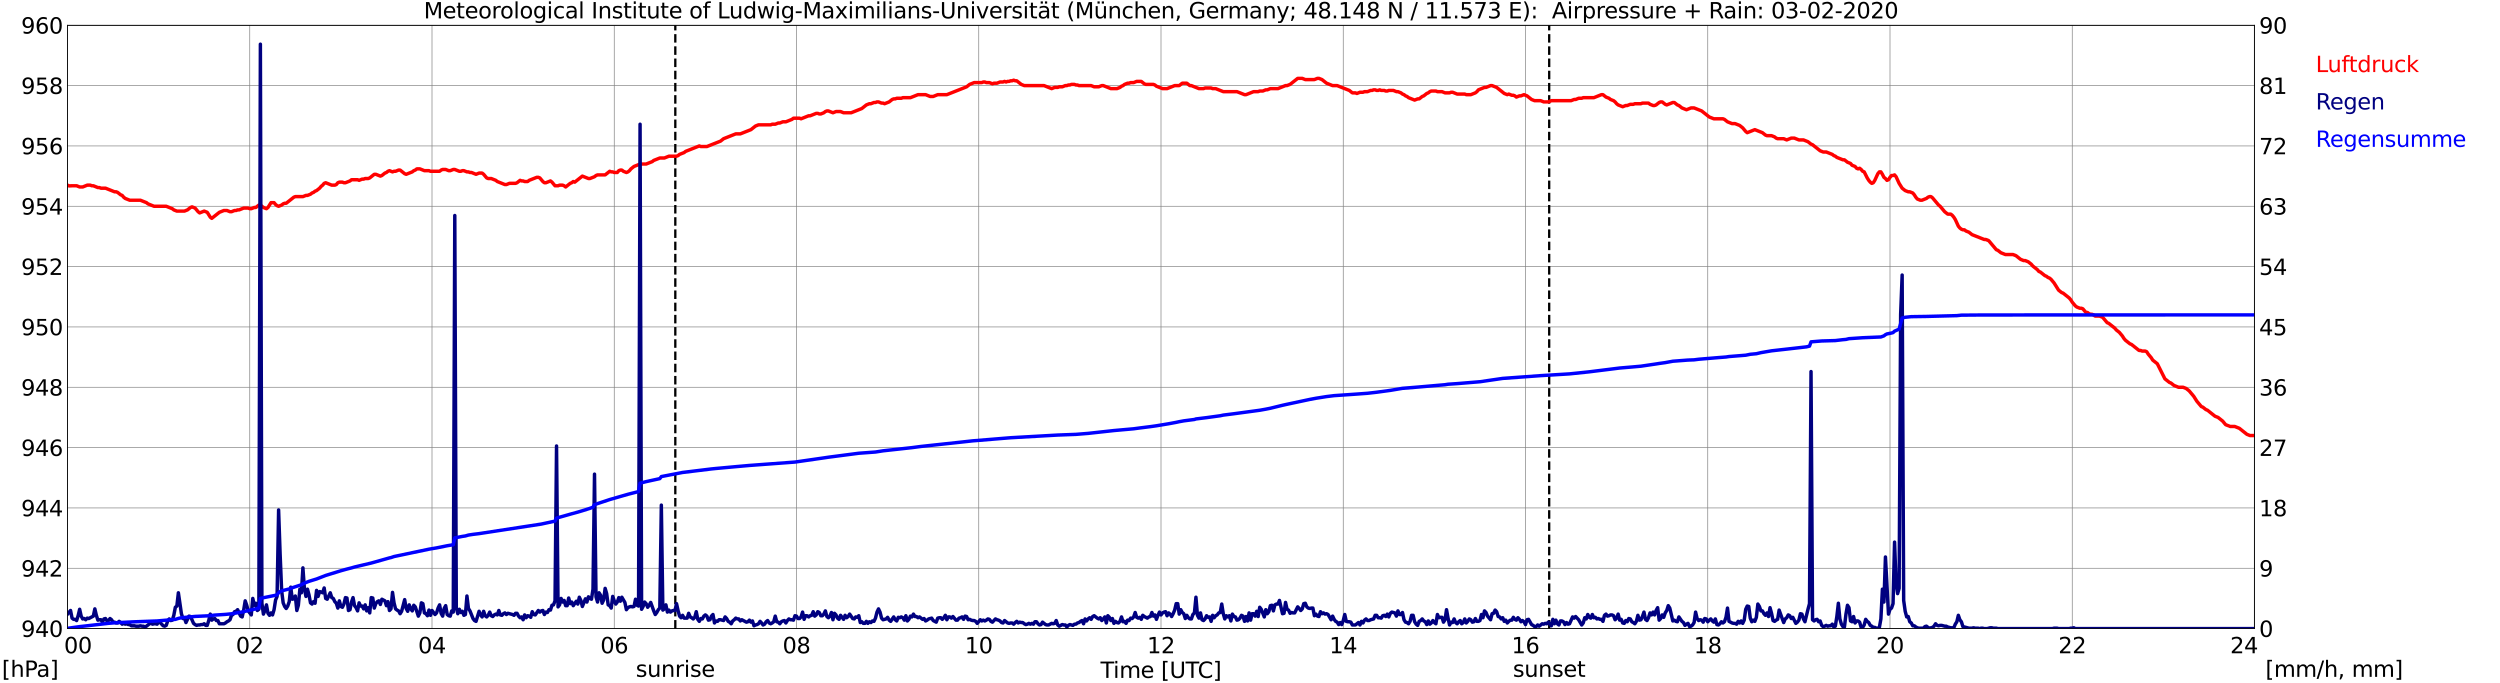 <?xml version="1.0" encoding="utf-8" standalone="no"?>
<!DOCTYPE svg PUBLIC "-//W3C//DTD SVG 1.1//EN"
  "http://www.w3.org/Graphics/SVG/1.1/DTD/svg11.dtd">
<svg xmlns:xlink="http://www.w3.org/1999/xlink" width="1085.4pt" height="296.64pt" viewBox="0 0 1085.4 296.64" xmlns="http://www.w3.org/2000/svg" version="1.1">
 <defs>
  <style type="text/css">*{stroke-linejoin: round; stroke-linecap: butt}</style>
 </defs>
 <g id="figure_1">
  <g id="patch_1">
   <path d="M 0 296.64 
L 1085.4 296.64 
L 1085.4 0 
L 0 0 
z
" style="fill: #ffffff"/>
  </g>
  <g id="axes_1">
   <g id="patch_2">
    <path d="M 29.306 272.909 
L 978.814 272.909 
L 978.814 10.976 
L 29.306 10.976 
z
" style="fill: #ffffff"/>
   </g>
   <g id="patch_3">
    <path d="M 978.814 272.909 
L 978.814 272.909 
L 978.814 10.976 
L 978.814 10.976 
z
" clip-path="url(#p4469402dec)" style="fill: #d3d3d3; opacity: 0.25; stroke: #d3d3d3; stroke-linejoin: miter"/>
   </g>
   <g id="matplotlib.axis_1">
    <g id="xtick_1">
     <g id="line2d_1">
      <path d="M 29.306 272.909 
L 29.306 10.976 
" clip-path="url(#p4469402dec)" style="fill: none; stroke: #808080; stroke-width: 0.3; stroke-linecap: square"/>
     </g>
     <g id="line2d_2"/>
     <g id="text_1">
      <!--    00 -->
      <g transform="translate(18.733 283.627) scale(0.095 -0.095)">
       <defs>
        <path id="DejaVuSans-20" transform="scale(0.016)"/>
        <path id="DejaVuSans-30" d="M 2034 4250 
Q 1547 4250 1301 3770 
Q 1056 3291 1056 2328 
Q 1056 1369 1301 889 
Q 1547 409 2034 409 
Q 2525 409 2770 889 
Q 3016 1369 3016 2328 
Q 3016 3291 2770 3770 
Q 2525 4250 2034 4250 
z
M 2034 4750 
Q 2819 4750 3233 4129 
Q 3647 3509 3647 2328 
Q 3647 1150 3233 529 
Q 2819 -91 2034 -91 
Q 1250 -91 836 529 
Q 422 1150 422 2328 
Q 422 3509 836 4129 
Q 1250 4750 2034 4750 
z
" transform="scale(0.016)"/>
       </defs>
       <use xlink:href="#DejaVuSans-20"/>
       <use xlink:href="#DejaVuSans-20" transform="translate(31.787 0)"/>
       <use xlink:href="#DejaVuSans-20" transform="translate(63.574 0)"/>
       <use xlink:href="#DejaVuSans-30" transform="translate(95.361 0)"/>
       <use xlink:href="#DejaVuSans-30" transform="translate(158.984 0)"/>
      </g>
     </g>
    </g>
    <g id="xtick_2">
     <g id="line2d_3">
      <path d="M 108.431 272.909 
L 108.431 10.976 
" clip-path="url(#p4469402dec)" style="fill: none; stroke: #808080; stroke-width: 0.3; stroke-linecap: square"/>
     </g>
     <g id="line2d_4"/>
     <g id="text_2">
      <!-- 02 -->
      <g transform="translate(102.387 283.627) scale(0.095 -0.095)">
       <defs>
        <path id="DejaVuSans-32" d="M 1228 531 
L 3431 531 
L 3431 0 
L 469 0 
L 469 531 
Q 828 903 1448 1529 
Q 2069 2156 2228 2338 
Q 2531 2678 2651 2914 
Q 2772 3150 2772 3378 
Q 2772 3750 2511 3984 
Q 2250 4219 1831 4219 
Q 1534 4219 1204 4116 
Q 875 4013 500 3803 
L 500 4441 
Q 881 4594 1212 4672 
Q 1544 4750 1819 4750 
Q 2544 4750 2975 4387 
Q 3406 4025 3406 3419 
Q 3406 3131 3298 2873 
Q 3191 2616 2906 2266 
Q 2828 2175 2409 1742 
Q 1991 1309 1228 531 
z
" transform="scale(0.016)"/>
       </defs>
       <use xlink:href="#DejaVuSans-30"/>
       <use xlink:href="#DejaVuSans-32" transform="translate(63.623 0)"/>
      </g>
     </g>
    </g>
    <g id="xtick_3">
     <g id="line2d_5">
      <path d="M 187.557 272.909 
L 187.557 10.976 
" clip-path="url(#p4469402dec)" style="fill: none; stroke: #808080; stroke-width: 0.3; stroke-linecap: square"/>
     </g>
     <g id="line2d_6"/>
     <g id="text_3">
      <!-- 04 -->
      <g transform="translate(181.513 283.627) scale(0.095 -0.095)">
       <defs>
        <path id="DejaVuSans-34" d="M 2419 4116 
L 825 1625 
L 2419 1625 
L 2419 4116 
z
M 2253 4666 
L 3047 4666 
L 3047 1625 
L 3713 1625 
L 3713 1100 
L 3047 1100 
L 3047 0 
L 2419 0 
L 2419 1100 
L 313 1100 
L 313 1709 
L 2253 4666 
z
" transform="scale(0.016)"/>
       </defs>
       <use xlink:href="#DejaVuSans-30"/>
       <use xlink:href="#DejaVuSans-34" transform="translate(63.623 0)"/>
      </g>
     </g>
    </g>
    <g id="xtick_4">
     <g id="line2d_7">
      <path d="M 266.683 272.909 
L 266.683 10.976 
" clip-path="url(#p4469402dec)" style="fill: none; stroke: #808080; stroke-width: 0.3; stroke-linecap: square"/>
     </g>
     <g id="line2d_8"/>
     <g id="text_4">
      <!-- 06 -->
      <g transform="translate(260.638 283.627) scale(0.095 -0.095)">
       <defs>
        <path id="DejaVuSans-36" d="M 2113 2584 
Q 1688 2584 1439 2293 
Q 1191 2003 1191 1497 
Q 1191 994 1439 701 
Q 1688 409 2113 409 
Q 2538 409 2786 701 
Q 3034 994 3034 1497 
Q 3034 2003 2786 2293 
Q 2538 2584 2113 2584 
z
M 3366 4563 
L 3366 3988 
Q 3128 4100 2886 4159 
Q 2644 4219 2406 4219 
Q 1781 4219 1451 3797 
Q 1122 3375 1075 2522 
Q 1259 2794 1537 2939 
Q 1816 3084 2150 3084 
Q 2853 3084 3261 2657 
Q 3669 2231 3669 1497 
Q 3669 778 3244 343 
Q 2819 -91 2113 -91 
Q 1303 -91 875 529 
Q 447 1150 447 2328 
Q 447 3434 972 4092 
Q 1497 4750 2381 4750 
Q 2619 4750 2861 4703 
Q 3103 4656 3366 4563 
z
" transform="scale(0.016)"/>
       </defs>
       <use xlink:href="#DejaVuSans-30"/>
       <use xlink:href="#DejaVuSans-36" transform="translate(63.623 0)"/>
      </g>
     </g>
    </g>
    <g id="xtick_5">
     <g id="line2d_9">
      <path d="M 345.808 272.909 
L 345.808 10.976 
" clip-path="url(#p4469402dec)" style="fill: none; stroke: #808080; stroke-width: 0.3; stroke-linecap: square"/>
     </g>
     <g id="line2d_10"/>
     <g id="text_5">
      <!-- 08 -->
      <g transform="translate(339.764 283.627) scale(0.095 -0.095)">
       <defs>
        <path id="DejaVuSans-38" d="M 2034 2216 
Q 1584 2216 1326 1975 
Q 1069 1734 1069 1313 
Q 1069 891 1326 650 
Q 1584 409 2034 409 
Q 2484 409 2743 651 
Q 3003 894 3003 1313 
Q 3003 1734 2745 1975 
Q 2488 2216 2034 2216 
z
M 1403 2484 
Q 997 2584 770 2862 
Q 544 3141 544 3541 
Q 544 4100 942 4425 
Q 1341 4750 2034 4750 
Q 2731 4750 3128 4425 
Q 3525 4100 3525 3541 
Q 3525 3141 3298 2862 
Q 3072 2584 2669 2484 
Q 3125 2378 3379 2068 
Q 3634 1759 3634 1313 
Q 3634 634 3220 271 
Q 2806 -91 2034 -91 
Q 1263 -91 848 271 
Q 434 634 434 1313 
Q 434 1759 690 2068 
Q 947 2378 1403 2484 
z
M 1172 3481 
Q 1172 3119 1398 2916 
Q 1625 2713 2034 2713 
Q 2441 2713 2670 2916 
Q 2900 3119 2900 3481 
Q 2900 3844 2670 4047 
Q 2441 4250 2034 4250 
Q 1625 4250 1398 4047 
Q 1172 3844 1172 3481 
z
" transform="scale(0.016)"/>
       </defs>
       <use xlink:href="#DejaVuSans-30"/>
       <use xlink:href="#DejaVuSans-38" transform="translate(63.623 0)"/>
      </g>
     </g>
    </g>
    <g id="xtick_6">
     <g id="line2d_11">
      <path d="M 424.934 272.909 
L 424.934 10.976 
" clip-path="url(#p4469402dec)" style="fill: none; stroke: #808080; stroke-width: 0.3; stroke-linecap: square"/>
     </g>
     <g id="line2d_12"/>
     <g id="text_6">
      <!-- 10 -->
      <g transform="translate(418.89 283.627) scale(0.095 -0.095)">
       <defs>
        <path id="DejaVuSans-31" d="M 794 531 
L 1825 531 
L 1825 4091 
L 703 3866 
L 703 4441 
L 1819 4666 
L 2450 4666 
L 2450 531 
L 3481 531 
L 3481 0 
L 794 0 
L 794 531 
z
" transform="scale(0.016)"/>
       </defs>
       <use xlink:href="#DejaVuSans-31"/>
       <use xlink:href="#DejaVuSans-30" transform="translate(63.623 0)"/>
      </g>
     </g>
    </g>
    <g id="xtick_7">
     <g id="line2d_13">
      <path d="M 504.06 272.909 
L 504.06 10.976 
" clip-path="url(#p4469402dec)" style="fill: none; stroke: #808080; stroke-width: 0.3; stroke-linecap: square"/>
     </g>
     <g id="line2d_14"/>
     <g id="text_7">
      <!-- 12 -->
      <g transform="translate(498.015 283.627) scale(0.095 -0.095)">
       <use xlink:href="#DejaVuSans-31"/>
       <use xlink:href="#DejaVuSans-32" transform="translate(63.623 0)"/>
      </g>
     </g>
    </g>
    <g id="xtick_8">
     <g id="line2d_15">
      <path d="M 583.185 272.909 
L 583.185 10.976 
" clip-path="url(#p4469402dec)" style="fill: none; stroke: #808080; stroke-width: 0.3; stroke-linecap: square"/>
     </g>
     <g id="line2d_16"/>
     <g id="text_8">
      <!-- 14 -->
      <g transform="translate(577.141 283.627) scale(0.095 -0.095)">
       <use xlink:href="#DejaVuSans-31"/>
       <use xlink:href="#DejaVuSans-34" transform="translate(63.623 0)"/>
      </g>
     </g>
    </g>
    <g id="xtick_9">
     <g id="line2d_17">
      <path d="M 662.311 272.909 
L 662.311 10.976 
" clip-path="url(#p4469402dec)" style="fill: none; stroke: #808080; stroke-width: 0.3; stroke-linecap: square"/>
     </g>
     <g id="line2d_18"/>
     <g id="text_9">
      <!-- 16 -->
      <g transform="translate(656.267 283.627) scale(0.095 -0.095)">
       <use xlink:href="#DejaVuSans-31"/>
       <use xlink:href="#DejaVuSans-36" transform="translate(63.623 0)"/>
      </g>
     </g>
    </g>
    <g id="xtick_10">
     <g id="line2d_19">
      <path d="M 741.437 272.909 
L 741.437 10.976 
" clip-path="url(#p4469402dec)" style="fill: none; stroke: #808080; stroke-width: 0.3; stroke-linecap: square"/>
     </g>
     <g id="line2d_20"/>
     <g id="text_10">
      <!-- 18 -->
      <g transform="translate(735.392 283.627) scale(0.095 -0.095)">
       <use xlink:href="#DejaVuSans-31"/>
       <use xlink:href="#DejaVuSans-38" transform="translate(63.623 0)"/>
      </g>
     </g>
    </g>
    <g id="xtick_11">
     <g id="line2d_21">
      <path d="M 820.562 272.909 
L 820.562 10.976 
" clip-path="url(#p4469402dec)" style="fill: none; stroke: #808080; stroke-width: 0.3; stroke-linecap: square"/>
     </g>
     <g id="line2d_22"/>
     <g id="text_11">
      <!-- 20 -->
      <g transform="translate(814.518 283.627) scale(0.095 -0.095)">
       <use xlink:href="#DejaVuSans-32"/>
       <use xlink:href="#DejaVuSans-30" transform="translate(63.623 0)"/>
      </g>
     </g>
    </g>
    <g id="xtick_12">
     <g id="line2d_23">
      <path d="M 899.688 272.909 
L 899.688 10.976 
" clip-path="url(#p4469402dec)" style="fill: none; stroke: #808080; stroke-width: 0.3; stroke-linecap: square"/>
     </g>
     <g id="line2d_24"/>
     <g id="text_12">
      <!-- 22 -->
      <g transform="translate(893.644 283.627) scale(0.095 -0.095)">
       <use xlink:href="#DejaVuSans-32"/>
       <use xlink:href="#DejaVuSans-32" transform="translate(63.623 0)"/>
      </g>
     </g>
    </g>
    <g id="xtick_13">
     <g id="line2d_25">
      <path d="M 978.814 272.909 
L 978.814 10.976 
" clip-path="url(#p4469402dec)" style="fill: none; stroke: #808080; stroke-width: 0.3; stroke-linecap: square"/>
     </g>
     <g id="line2d_26"/>
     <g id="text_13">
      <!-- 24    -->
      <g transform="translate(968.241 283.627) scale(0.095 -0.095)">
       <use xlink:href="#DejaVuSans-32"/>
       <use xlink:href="#DejaVuSans-34" transform="translate(63.623 0)"/>
       <use xlink:href="#DejaVuSans-20" transform="translate(127.246 0)"/>
       <use xlink:href="#DejaVuSans-20" transform="translate(159.033 0)"/>
       <use xlink:href="#DejaVuSans-20" transform="translate(190.82 0)"/>
      </g>
     </g>
    </g>
    <g id="text_14">
     <!-- Time [UTC] -->
     <g transform="translate(477.806 294.322) scale(0.095 -0.095)">
      <defs>
       <path id="DejaVuSans-54" d="M -19 4666 
L 3928 4666 
L 3928 4134 
L 2272 4134 
L 2272 0 
L 1638 0 
L 1638 4134 
L -19 4134 
L -19 4666 
z
" transform="scale(0.016)"/>
       <path id="DejaVuSans-69" d="M 603 3500 
L 1178 3500 
L 1178 0 
L 603 0 
L 603 3500 
z
M 603 4863 
L 1178 4863 
L 1178 4134 
L 603 4134 
L 603 4863 
z
" transform="scale(0.016)"/>
       <path id="DejaVuSans-6d" d="M 3328 2828 
Q 3544 3216 3844 3400 
Q 4144 3584 4550 3584 
Q 5097 3584 5394 3201 
Q 5691 2819 5691 2113 
L 5691 0 
L 5113 0 
L 5113 2094 
Q 5113 2597 4934 2840 
Q 4756 3084 4391 3084 
Q 3944 3084 3684 2787 
Q 3425 2491 3425 1978 
L 3425 0 
L 2847 0 
L 2847 2094 
Q 2847 2600 2669 2842 
Q 2491 3084 2119 3084 
Q 1678 3084 1418 2786 
Q 1159 2488 1159 1978 
L 1159 0 
L 581 0 
L 581 3500 
L 1159 3500 
L 1159 2956 
Q 1356 3278 1631 3431 
Q 1906 3584 2284 3584 
Q 2666 3584 2933 3390 
Q 3200 3197 3328 2828 
z
" transform="scale(0.016)"/>
       <path id="DejaVuSans-65" d="M 3597 1894 
L 3597 1613 
L 953 1613 
Q 991 1019 1311 708 
Q 1631 397 2203 397 
Q 2534 397 2845 478 
Q 3156 559 3463 722 
L 3463 178 
Q 3153 47 2828 -22 
Q 2503 -91 2169 -91 
Q 1331 -91 842 396 
Q 353 884 353 1716 
Q 353 2575 817 3079 
Q 1281 3584 2069 3584 
Q 2775 3584 3186 3129 
Q 3597 2675 3597 1894 
z
M 3022 2063 
Q 3016 2534 2758 2815 
Q 2500 3097 2075 3097 
Q 1594 3097 1305 2825 
Q 1016 2553 972 2059 
L 3022 2063 
z
" transform="scale(0.016)"/>
       <path id="DejaVuSans-5b" d="M 550 4863 
L 1875 4863 
L 1875 4416 
L 1125 4416 
L 1125 -397 
L 1875 -397 
L 1875 -844 
L 550 -844 
L 550 4863 
z
" transform="scale(0.016)"/>
       <path id="DejaVuSans-55" d="M 556 4666 
L 1191 4666 
L 1191 1831 
Q 1191 1081 1462 751 
Q 1734 422 2344 422 
Q 2950 422 3222 751 
Q 3494 1081 3494 1831 
L 3494 4666 
L 4128 4666 
L 4128 1753 
Q 4128 841 3676 375 
Q 3225 -91 2344 -91 
Q 1459 -91 1007 375 
Q 556 841 556 1753 
L 556 4666 
z
" transform="scale(0.016)"/>
       <path id="DejaVuSans-43" d="M 4122 4306 
L 4122 3641 
Q 3803 3938 3442 4084 
Q 3081 4231 2675 4231 
Q 1875 4231 1450 3742 
Q 1025 3253 1025 2328 
Q 1025 1406 1450 917 
Q 1875 428 2675 428 
Q 3081 428 3442 575 
Q 3803 722 4122 1019 
L 4122 359 
Q 3791 134 3420 21 
Q 3050 -91 2638 -91 
Q 1578 -91 968 557 
Q 359 1206 359 2328 
Q 359 3453 968 4101 
Q 1578 4750 2638 4750 
Q 3056 4750 3426 4639 
Q 3797 4528 4122 4306 
z
" transform="scale(0.016)"/>
       <path id="DejaVuSans-5d" d="M 1947 4863 
L 1947 -844 
L 622 -844 
L 622 -397 
L 1369 -397 
L 1369 4416 
L 622 4416 
L 622 4863 
L 1947 4863 
z
" transform="scale(0.016)"/>
      </defs>
      <use xlink:href="#DejaVuSans-54"/>
      <use xlink:href="#DejaVuSans-69" transform="translate(57.959 0)"/>
      <use xlink:href="#DejaVuSans-6d" transform="translate(85.742 0)"/>
      <use xlink:href="#DejaVuSans-65" transform="translate(183.154 0)"/>
      <use xlink:href="#DejaVuSans-20" transform="translate(244.678 0)"/>
      <use xlink:href="#DejaVuSans-5b" transform="translate(276.465 0)"/>
      <use xlink:href="#DejaVuSans-55" transform="translate(315.479 0)"/>
      <use xlink:href="#DejaVuSans-54" transform="translate(388.672 0)"/>
      <use xlink:href="#DejaVuSans-43" transform="translate(443.881 0)"/>
      <use xlink:href="#DejaVuSans-5d" transform="translate(513.705 0)"/>
     </g>
    </g>
   </g>
   <g id="matplotlib.axis_2">
    <g id="ytick_1">
     <g id="line2d_27">
      <path d="M 29.306 272.909 
L 978.814 272.909 
" clip-path="url(#p4469402dec)" style="fill: none; stroke: #808080; stroke-width: 0.3; stroke-linecap: square"/>
     </g>
     <g id="line2d_28"/>
     <g id="text_15">
      <!-- 940 -->
      <g transform="translate(9.173 276.518) scale(0.095 -0.095)">
       <defs>
        <path id="DejaVuSans-39" d="M 703 97 
L 703 672 
Q 941 559 1184 500 
Q 1428 441 1663 441 
Q 2288 441 2617 861 
Q 2947 1281 2994 2138 
Q 2813 1869 2534 1725 
Q 2256 1581 1919 1581 
Q 1219 1581 811 2004 
Q 403 2428 403 3163 
Q 403 3881 828 4315 
Q 1253 4750 1959 4750 
Q 2769 4750 3195 4129 
Q 3622 3509 3622 2328 
Q 3622 1225 3098 567 
Q 2575 -91 1691 -91 
Q 1453 -91 1209 -44 
Q 966 3 703 97 
z
M 1959 2075 
Q 2384 2075 2632 2365 
Q 2881 2656 2881 3163 
Q 2881 3666 2632 3958 
Q 2384 4250 1959 4250 
Q 1534 4250 1286 3958 
Q 1038 3666 1038 3163 
Q 1038 2656 1286 2365 
Q 1534 2075 1959 2075 
z
" transform="scale(0.016)"/>
       </defs>
       <use xlink:href="#DejaVuSans-39"/>
       <use xlink:href="#DejaVuSans-34" transform="translate(63.623 0)"/>
       <use xlink:href="#DejaVuSans-30" transform="translate(127.246 0)"/>
      </g>
     </g>
    </g>
    <g id="ytick_2">
     <g id="line2d_29">
      <path d="M 29.306 246.715 
L 978.814 246.715 
" clip-path="url(#p4469402dec)" style="fill: none; stroke: #808080; stroke-width: 0.3; stroke-linecap: square"/>
     </g>
     <g id="line2d_30"/>
     <g id="text_16">
      <!-- 942 -->
      <g transform="translate(9.173 250.325) scale(0.095 -0.095)">
       <use xlink:href="#DejaVuSans-39"/>
       <use xlink:href="#DejaVuSans-34" transform="translate(63.623 0)"/>
       <use xlink:href="#DejaVuSans-32" transform="translate(127.246 0)"/>
      </g>
     </g>
    </g>
    <g id="ytick_3">
     <g id="line2d_31">
      <path d="M 29.306 220.522 
L 978.814 220.522 
" clip-path="url(#p4469402dec)" style="fill: none; stroke: #808080; stroke-width: 0.3; stroke-linecap: square"/>
     </g>
     <g id="line2d_32"/>
     <g id="text_17">
      <!-- 944 -->
      <g transform="translate(9.173 224.131) scale(0.095 -0.095)">
       <use xlink:href="#DejaVuSans-39"/>
       <use xlink:href="#DejaVuSans-34" transform="translate(63.623 0)"/>
       <use xlink:href="#DejaVuSans-34" transform="translate(127.246 0)"/>
      </g>
     </g>
    </g>
    <g id="ytick_4">
     <g id="line2d_33">
      <path d="M 29.306 194.329 
L 978.814 194.329 
" clip-path="url(#p4469402dec)" style="fill: none; stroke: #808080; stroke-width: 0.3; stroke-linecap: square"/>
     </g>
     <g id="line2d_34"/>
     <g id="text_18">
      <!-- 946 -->
      <g transform="translate(9.173 197.938) scale(0.095 -0.095)">
       <use xlink:href="#DejaVuSans-39"/>
       <use xlink:href="#DejaVuSans-34" transform="translate(63.623 0)"/>
       <use xlink:href="#DejaVuSans-36" transform="translate(127.246 0)"/>
      </g>
     </g>
    </g>
    <g id="ytick_5">
     <g id="line2d_35">
      <path d="M 29.306 168.136 
L 978.814 168.136 
" clip-path="url(#p4469402dec)" style="fill: none; stroke: #808080; stroke-width: 0.3; stroke-linecap: square"/>
     </g>
     <g id="line2d_36"/>
     <g id="text_19">
      <!-- 948 -->
      <g transform="translate(9.173 171.745) scale(0.095 -0.095)">
       <use xlink:href="#DejaVuSans-39"/>
       <use xlink:href="#DejaVuSans-34" transform="translate(63.623 0)"/>
       <use xlink:href="#DejaVuSans-38" transform="translate(127.246 0)"/>
      </g>
     </g>
    </g>
    <g id="ytick_6">
     <g id="line2d_37">
      <path d="M 29.306 141.942 
L 978.814 141.942 
" clip-path="url(#p4469402dec)" style="fill: none; stroke: #808080; stroke-width: 0.3; stroke-linecap: square"/>
     </g>
     <g id="line2d_38"/>
     <g id="text_20">
      <!-- 950 -->
      <g transform="translate(9.173 145.551) scale(0.095 -0.095)">
       <defs>
        <path id="DejaVuSans-35" d="M 691 4666 
L 3169 4666 
L 3169 4134 
L 1269 4134 
L 1269 2991 
Q 1406 3038 1543 3061 
Q 1681 3084 1819 3084 
Q 2600 3084 3056 2656 
Q 3513 2228 3513 1497 
Q 3513 744 3044 326 
Q 2575 -91 1722 -91 
Q 1428 -91 1123 -41 
Q 819 9 494 109 
L 494 744 
Q 775 591 1075 516 
Q 1375 441 1709 441 
Q 2250 441 2565 725 
Q 2881 1009 2881 1497 
Q 2881 1984 2565 2268 
Q 2250 2553 1709 2553 
Q 1456 2553 1204 2497 
Q 953 2441 691 2322 
L 691 4666 
z
" transform="scale(0.016)"/>
       </defs>
       <use xlink:href="#DejaVuSans-39"/>
       <use xlink:href="#DejaVuSans-35" transform="translate(63.623 0)"/>
       <use xlink:href="#DejaVuSans-30" transform="translate(127.246 0)"/>
      </g>
     </g>
    </g>
    <g id="ytick_7">
     <g id="line2d_39">
      <path d="M 29.306 115.749 
L 978.814 115.749 
" clip-path="url(#p4469402dec)" style="fill: none; stroke: #808080; stroke-width: 0.3; stroke-linecap: square"/>
     </g>
     <g id="line2d_40"/>
     <g id="text_21">
      <!-- 952 -->
      <g transform="translate(9.173 119.358) scale(0.095 -0.095)">
       <use xlink:href="#DejaVuSans-39"/>
       <use xlink:href="#DejaVuSans-35" transform="translate(63.623 0)"/>
       <use xlink:href="#DejaVuSans-32" transform="translate(127.246 0)"/>
      </g>
     </g>
    </g>
    <g id="ytick_8">
     <g id="line2d_41">
      <path d="M 29.306 89.556 
L 978.814 89.556 
" clip-path="url(#p4469402dec)" style="fill: none; stroke: #808080; stroke-width: 0.3; stroke-linecap: square"/>
     </g>
     <g id="line2d_42"/>
     <g id="text_22">
      <!-- 954 -->
      <g transform="translate(9.173 93.165) scale(0.095 -0.095)">
       <use xlink:href="#DejaVuSans-39"/>
       <use xlink:href="#DejaVuSans-35" transform="translate(63.623 0)"/>
       <use xlink:href="#DejaVuSans-34" transform="translate(127.246 0)"/>
      </g>
     </g>
    </g>
    <g id="ytick_9">
     <g id="line2d_43">
      <path d="M 29.306 63.362 
L 978.814 63.362 
" clip-path="url(#p4469402dec)" style="fill: none; stroke: #808080; stroke-width: 0.3; stroke-linecap: square"/>
     </g>
     <g id="line2d_44"/>
     <g id="text_23">
      <!-- 956 -->
      <g transform="translate(9.173 66.972) scale(0.095 -0.095)">
       <use xlink:href="#DejaVuSans-39"/>
       <use xlink:href="#DejaVuSans-35" transform="translate(63.623 0)"/>
       <use xlink:href="#DejaVuSans-36" transform="translate(127.246 0)"/>
      </g>
     </g>
    </g>
    <g id="ytick_10">
     <g id="line2d_45">
      <path d="M 29.306 37.169 
L 978.814 37.169 
" clip-path="url(#p4469402dec)" style="fill: none; stroke: #808080; stroke-width: 0.3; stroke-linecap: square"/>
     </g>
     <g id="line2d_46"/>
     <g id="text_24">
      <!-- 958 -->
      <g transform="translate(9.173 40.778) scale(0.095 -0.095)">
       <use xlink:href="#DejaVuSans-39"/>
       <use xlink:href="#DejaVuSans-35" transform="translate(63.623 0)"/>
       <use xlink:href="#DejaVuSans-38" transform="translate(127.246 0)"/>
      </g>
     </g>
    </g>
    <g id="ytick_11">
     <g id="line2d_47">
      <path d="M 29.306 10.976 
L 978.814 10.976 
" clip-path="url(#p4469402dec)" style="fill: none; stroke: #808080; stroke-width: 0.3; stroke-linecap: square"/>
     </g>
     <g id="line2d_48"/>
     <g id="text_25">
      <!-- 960 -->
      <g transform="translate(9.173 14.585) scale(0.095 -0.095)">
       <use xlink:href="#DejaVuSans-39"/>
       <use xlink:href="#DejaVuSans-36" transform="translate(63.623 0)"/>
       <use xlink:href="#DejaVuSans-30" transform="translate(127.246 0)"/>
      </g>
     </g>
    </g>
   </g>
   <g id="line2d_49">
    <path d="M 293.19 272.909 
L 293.19 10.976 
" clip-path="url(#p4469402dec)" style="fill: none; stroke-dasharray: 3.7,1.6; stroke-dashoffset: 0; stroke: #000000"/>
   </g>
   <g id="line2d_50">
    <path d="M 672.597 272.909 
L 672.597 10.976 
" clip-path="url(#p4469402dec)" style="fill: none; stroke-dasharray: 3.7,1.6; stroke-dashoffset: 0; stroke: #000000"/>
   </g>
   <g id="line2d_51">
    <path d="M 29.306 80.388 
L 29.965 80.715 
L 31.284 80.65 
L 33.262 80.65 
L 34.581 81.174 
L 35.9 81.174 
L 37.878 80.388 
L 39.197 80.388 
L 39.856 80.65 
L 40.515 80.65 
L 42.493 81.436 
L 43.153 81.436 
L 43.812 81.698 
L 45.79 81.698 
L 49.747 83.269 
L 50.406 83.269 
L 51.065 83.531 
L 52.384 84.579 
L 53.043 84.841 
L 53.703 85.627 
L 54.362 86.15 
L 56.34 86.936 
L 60.956 86.936 
L 63.594 87.984 
L 64.253 88.508 
L 66.89 89.556 
L 72.166 89.556 
L 74.803 90.603 
L 75.462 91.127 
L 76.781 91.651 
L 80.078 91.651 
L 81.397 91.127 
L 82.716 90.079 
L 83.375 89.818 
L 84.694 90.341 
L 86.013 91.913 
L 86.672 92.437 
L 88.65 91.651 
L 89.969 92.175 
L 91.288 94.27 
L 91.947 94.794 
L 95.244 92.175 
L 97.222 91.389 
L 98.541 91.389 
L 99.86 91.913 
L 100.519 91.913 
L 101.838 91.389 
L 102.497 91.389 
L 103.156 91.127 
L 103.816 91.127 
L 105.794 90.341 
L 107.772 90.341 
L 108.431 90.603 
L 109.091 90.603 
L 110.41 90.079 
L 111.069 90.079 
L 112.388 89.032 
L 113.047 89.032 
L 114.366 90.079 
L 115.685 90.603 
L 116.344 90.079 
L 117.663 87.984 
L 118.982 87.984 
L 119.641 88.77 
L 120.3 89.294 
L 120.96 89.556 
L 122.278 89.032 
L 122.938 88.508 
L 123.597 88.246 
L 124.257 88.246 
L 127.553 85.627 
L 128.213 85.365 
L 131.51 85.365 
L 132.829 84.841 
L 133.488 84.841 
L 134.807 84.317 
L 135.466 83.793 
L 136.125 83.531 
L 136.785 83.007 
L 137.444 82.745 
L 138.763 81.698 
L 139.422 80.912 
L 140.082 80.388 
L 140.741 79.602 
L 141.4 79.34 
L 144.038 80.388 
L 145.357 80.388 
L 146.016 80.126 
L 146.676 79.34 
L 147.335 79.078 
L 148.654 79.078 
L 149.313 79.34 
L 149.972 79.34 
L 151.951 78.554 
L 152.61 78.031 
L 155.247 78.031 
L 155.907 78.292 
L 157.226 77.769 
L 157.885 77.769 
L 158.544 77.507 
L 159.863 77.507 
L 160.523 77.245 
L 162.501 75.673 
L 163.16 75.673 
L 165.138 76.459 
L 165.798 76.197 
L 167.116 75.149 
L 167.776 74.887 
L 168.435 74.363 
L 169.094 74.102 
L 170.413 74.625 
L 171.073 74.363 
L 171.732 74.363 
L 173.051 73.84 
L 173.71 73.84 
L 175.688 75.411 
L 176.348 75.673 
L 178.985 74.625 
L 179.645 74.102 
L 180.304 73.84 
L 180.963 73.316 
L 182.282 73.316 
L 184.26 74.102 
L 186.238 74.102 
L 186.898 74.363 
L 190.854 74.363 
L 191.513 73.84 
L 192.173 73.578 
L 193.492 73.578 
L 194.81 74.102 
L 195.47 74.102 
L 196.788 73.578 
L 197.448 73.578 
L 199.426 74.363 
L 200.085 74.363 
L 200.745 74.102 
L 201.404 74.102 
L 202.723 74.625 
L 203.382 74.625 
L 204.042 74.887 
L 204.701 74.887 
L 206.679 75.673 
L 207.998 75.149 
L 209.317 75.149 
L 209.976 75.673 
L 211.295 77.245 
L 211.954 77.507 
L 213.273 77.507 
L 215.251 78.292 
L 215.91 78.816 
L 219.207 80.126 
L 219.867 80.126 
L 221.186 79.602 
L 223.823 79.602 
L 224.482 79.34 
L 225.801 78.292 
L 226.461 78.554 
L 227.12 78.554 
L 227.779 78.816 
L 229.098 78.816 
L 229.757 78.292 
L 233.054 76.983 
L 233.714 76.983 
L 234.373 77.245 
L 235.692 78.816 
L 236.351 79.34 
L 237.011 79.34 
L 238.989 78.554 
L 239.648 79.078 
L 240.967 80.65 
L 242.286 80.65 
L 242.945 80.388 
L 244.264 80.388 
L 244.923 80.65 
L 245.583 81.174 
L 247.561 79.602 
L 248.22 79.34 
L 248.88 78.816 
L 249.539 79.078 
L 252.836 76.459 
L 255.473 77.507 
L 256.133 77.507 
L 258.111 76.721 
L 258.77 76.197 
L 259.43 75.935 
L 262.726 75.935 
L 264.705 74.363 
L 265.364 74.625 
L 266.023 74.625 
L 266.683 74.887 
L 268.002 74.887 
L 268.661 74.102 
L 269.32 73.84 
L 269.98 73.84 
L 270.639 74.363 
L 271.958 74.887 
L 272.617 74.625 
L 273.277 74.102 
L 273.936 73.316 
L 275.255 72.268 
L 277.892 71.22 
L 280.53 71.22 
L 283.167 70.173 
L 283.827 69.649 
L 286.464 68.601 
L 288.442 68.601 
L 290.42 67.815 
L 293.717 67.815 
L 294.377 67.553 
L 295.036 67.029 
L 297.014 66.244 
L 297.674 65.72 
L 303.608 63.362 
L 304.267 63.624 
L 306.905 63.624 
L 312.839 61.267 
L 314.158 60.219 
L 319.433 58.124 
L 321.411 58.124 
L 326.027 56.29 
L 328.005 54.719 
L 329.324 54.195 
L 334.599 54.195 
L 335.258 53.933 
L 336.577 53.933 
L 337.896 53.409 
L 338.555 53.409 
L 339.874 52.885 
L 341.193 52.885 
L 343.83 51.837 
L 344.49 51.313 
L 347.127 51.313 
L 347.787 51.575 
L 351.083 50.266 
L 351.743 50.266 
L 354.38 49.218 
L 355.04 49.218 
L 355.699 49.48 
L 356.359 49.48 
L 357.677 48.956 
L 358.337 48.432 
L 358.996 48.17 
L 359.655 48.17 
L 361.634 48.956 
L 362.952 48.432 
L 364.93 48.432 
L 366.249 48.956 
L 369.546 48.956 
L 374.162 47.122 
L 376.14 45.551 
L 377.459 45.027 
L 378.118 45.027 
L 379.437 44.503 
L 380.096 44.503 
L 380.756 44.241 
L 381.415 44.241 
L 382.734 44.765 
L 383.393 44.765 
L 384.053 45.027 
L 386.031 44.241 
L 387.349 43.193 
L 388.009 42.932 
L 388.668 42.932 
L 389.328 42.67 
L 391.306 42.67 
L 391.965 42.408 
L 395.262 42.408 
L 398.559 41.098 
L 401.856 41.098 
L 403.834 41.884 
L 405.153 41.884 
L 407.131 41.098 
L 411.087 41.098 
L 419.659 37.693 
L 420.978 36.645 
L 422.956 35.859 
L 426.253 35.859 
L 426.912 35.597 
L 427.572 35.597 
L 428.231 35.859 
L 429.55 35.859 
L 430.869 36.383 
L 431.528 36.121 
L 432.847 36.121 
L 434.165 35.597 
L 435.484 35.597 
L 436.144 35.335 
L 436.803 35.597 
L 437.462 35.335 
L 438.122 35.335 
L 438.781 35.074 
L 439.44 35.074 
L 440.1 34.812 
L 440.759 35.074 
L 441.419 35.074 
L 443.397 36.645 
L 444.716 37.169 
L 453.287 37.169 
L 456.584 38.479 
L 457.903 37.955 
L 459.222 37.955 
L 459.881 37.693 
L 461.2 37.693 
L 462.519 37.169 
L 463.178 37.169 
L 463.838 36.907 
L 464.497 36.907 
L 465.156 36.645 
L 466.475 36.645 
L 467.134 36.907 
L 467.794 36.907 
L 468.453 37.169 
L 473.728 37.169 
L 475.047 37.693 
L 477.025 37.693 
L 478.344 37.169 
L 479.003 37.169 
L 482.3 38.479 
L 484.938 38.479 
L 486.256 37.955 
L 486.916 37.431 
L 487.575 37.169 
L 488.235 36.645 
L 489.553 36.121 
L 490.213 36.121 
L 490.872 35.859 
L 492.191 35.859 
L 493.51 35.335 
L 495.488 35.335 
L 496.807 36.383 
L 497.466 36.645 
L 500.763 36.645 
L 501.422 36.907 
L 502.082 37.431 
L 504.719 38.479 
L 506.697 38.479 
L 509.994 37.169 
L 511.972 37.169 
L 513.291 36.121 
L 515.269 36.121 
L 516.588 37.169 
L 517.247 37.169 
L 520.544 38.479 
L 522.522 38.479 
L 523.182 38.217 
L 525.819 38.217 
L 526.479 38.479 
L 527.797 38.479 
L 531.094 39.788 
L 537.029 39.788 
L 540.326 41.098 
L 540.985 41.098 
L 544.282 39.788 
L 546.26 39.788 
L 546.919 39.526 
L 548.238 39.526 
L 549.557 39.003 
L 550.216 39.003 
L 551.535 38.479 
L 554.832 38.479 
L 558.129 37.169 
L 558.788 37.169 
L 560.107 36.645 
L 563.404 34.026 
L 565.382 34.026 
L 566.701 34.55 
L 570.657 34.55 
L 571.976 34.026 
L 572.635 34.026 
L 573.954 34.55 
L 575.932 36.121 
L 578.57 37.169 
L 580.548 37.169 
L 585.823 39.264 
L 587.142 40.312 
L 588.46 40.312 
L 589.12 40.574 
L 590.439 40.05 
L 591.757 40.05 
L 592.417 39.788 
L 593.736 39.788 
L 595.054 39.264 
L 595.714 39.264 
L 596.373 39.003 
L 597.032 39.003 
L 597.692 39.264 
L 598.351 39.264 
L 599.011 39.003 
L 599.67 39.264 
L 600.989 39.264 
L 601.648 39.526 
L 602.307 39.526 
L 602.967 39.264 
L 604.945 39.264 
L 606.264 39.788 
L 606.923 39.788 
L 608.242 40.312 
L 608.901 40.836 
L 609.561 41.098 
L 610.22 41.622 
L 610.879 41.884 
L 611.539 42.408 
L 614.176 43.455 
L 615.495 42.932 
L 616.154 42.932 
L 617.473 41.884 
L 618.133 41.622 
L 619.451 40.574 
L 620.111 40.312 
L 620.77 39.788 
L 621.429 39.526 
L 623.408 39.526 
L 624.067 39.788 
L 626.045 39.788 
L 627.364 40.312 
L 629.342 40.312 
L 630.001 40.05 
L 630.661 40.05 
L 632.639 40.836 
L 635.936 40.836 
L 636.595 41.098 
L 638.573 41.098 
L 640.552 40.312 
L 641.211 39.788 
L 641.87 39.003 
L 644.508 37.955 
L 645.167 37.955 
L 647.145 37.169 
L 647.805 37.169 
L 649.783 37.955 
L 653.08 40.574 
L 654.399 41.098 
L 655.058 40.836 
L 656.377 41.36 
L 657.036 41.36 
L 657.695 41.622 
L 658.355 42.146 
L 659.674 41.622 
L 660.333 41.622 
L 661.652 41.098 
L 662.97 41.622 
L 664.949 43.193 
L 666.267 43.717 
L 668.905 43.717 
L 670.224 44.241 
L 672.202 44.241 
L 673.521 43.717 
L 682.092 43.717 
L 683.411 43.193 
L 684.071 43.193 
L 685.389 42.67 
L 686.708 42.67 
L 687.368 42.408 
L 691.983 42.408 
L 695.28 41.098 
L 695.939 41.098 
L 697.258 42.146 
L 698.577 42.67 
L 699.236 43.193 
L 700.555 43.717 
L 701.215 44.241 
L 701.874 45.027 
L 702.533 45.551 
L 704.511 46.337 
L 705.83 45.813 
L 706.49 45.813 
L 707.808 45.289 
L 709.127 45.289 
L 709.786 45.027 
L 712.424 45.027 
L 713.083 44.765 
L 715.721 44.765 
L 716.38 45.289 
L 717.699 45.813 
L 718.358 45.813 
L 719.018 45.551 
L 720.337 44.503 
L 720.996 44.241 
L 721.655 44.241 
L 722.974 45.289 
L 723.633 45.551 
L 726.271 44.503 
L 726.93 44.503 
L 728.249 45.551 
L 728.909 45.813 
L 730.227 46.861 
L 732.205 47.646 
L 734.184 46.861 
L 735.502 46.861 
L 738.799 48.17 
L 742.096 50.79 
L 744.074 51.575 
L 748.031 51.575 
L 748.69 51.837 
L 750.009 52.885 
L 751.987 53.671 
L 753.306 53.671 
L 755.284 54.457 
L 756.602 55.504 
L 757.921 57.076 
L 758.581 57.6 
L 761.878 56.29 
L 765.174 57.6 
L 766.493 58.648 
L 767.153 58.909 
L 769.131 58.909 
L 770.449 59.433 
L 771.109 59.957 
L 771.768 60.219 
L 774.406 60.219 
L 775.725 60.743 
L 777.703 59.957 
L 779.021 59.957 
L 781 60.743 
L 782.978 60.743 
L 784.956 61.529 
L 786.275 62.577 
L 786.934 62.838 
L 790.231 65.458 
L 791.55 65.982 
L 792.868 65.982 
L 795.506 67.029 
L 796.165 67.553 
L 796.825 67.815 
L 797.484 68.339 
L 800.122 69.387 
L 800.781 69.387 
L 802.1 70.434 
L 803.419 70.958 
L 804.078 71.744 
L 805.397 72.268 
L 806.056 73.054 
L 806.715 73.316 
L 807.375 73.054 
L 808.034 73.578 
L 808.694 74.363 
L 809.353 74.625 
L 810.672 77.245 
L 811.331 78.292 
L 811.99 79.078 
L 812.65 79.602 
L 813.309 79.34 
L 813.969 78.292 
L 815.287 75.411 
L 815.947 74.625 
L 816.606 74.625 
L 817.265 75.673 
L 817.925 76.983 
L 818.584 77.507 
L 819.244 78.292 
L 819.903 78.031 
L 820.562 76.983 
L 821.222 76.197 
L 821.881 76.197 
L 822.541 75.935 
L 823.2 76.721 
L 824.519 79.602 
L 825.837 81.698 
L 827.156 82.745 
L 828.475 83.269 
L 829.134 83.269 
L 830.453 83.793 
L 831.112 84.579 
L 831.772 85.627 
L 832.431 86.412 
L 833.75 86.936 
L 834.409 86.936 
L 836.388 86.15 
L 837.047 85.627 
L 837.706 85.365 
L 838.366 85.365 
L 839.025 85.889 
L 841.663 89.032 
L 842.322 89.556 
L 844.3 91.913 
L 845.619 92.961 
L 846.938 92.961 
L 847.597 93.485 
L 848.256 94.27 
L 848.916 95.318 
L 850.235 98.199 
L 850.894 98.985 
L 851.553 99.509 
L 852.213 99.771 
L 852.872 99.771 
L 853.531 100.295 
L 854.85 100.819 
L 856.169 101.866 
L 861.444 103.962 
L 862.103 103.962 
L 863.422 104.486 
L 866.719 108.415 
L 867.378 108.677 
L 868.697 109.724 
L 870.675 110.51 
L 873.972 110.51 
L 875.291 111.034 
L 877.269 112.606 
L 878.588 113.13 
L 879.247 113.13 
L 880.566 113.653 
L 881.885 114.701 
L 882.544 115.487 
L 884.522 117.059 
L 885.182 117.844 
L 885.841 118.106 
L 887.819 119.678 
L 888.479 119.94 
L 889.138 120.464 
L 889.797 120.726 
L 890.457 121.25 
L 891.775 122.821 
L 893.754 125.964 
L 895.072 127.012 
L 895.732 127.274 
L 898.369 129.369 
L 899.029 130.155 
L 899.688 131.203 
L 901.007 132.775 
L 901.666 133.298 
L 902.985 133.822 
L 903.644 133.822 
L 904.304 134.084 
L 905.622 135.656 
L 906.282 135.656 
L 906.941 136.18 
L 907.601 136.442 
L 908.26 136.442 
L 908.919 136.704 
L 909.579 137.227 
L 911.557 137.227 
L 912.876 137.751 
L 914.854 140.109 
L 915.513 140.371 
L 918.151 142.466 
L 918.81 143.252 
L 920.129 144.3 
L 921.448 145.871 
L 922.107 146.919 
L 922.766 147.705 
L 924.745 149.276 
L 925.404 149.538 
L 928.701 152.158 
L 929.36 152.158 
L 930.02 152.42 
L 931.338 152.42 
L 931.998 152.681 
L 932.657 153.729 
L 933.976 155.301 
L 934.635 156.349 
L 936.613 157.92 
L 939.91 164.468 
L 941.888 166.04 
L 942.548 166.302 
L 943.867 167.35 
L 945.845 168.136 
L 947.823 168.136 
L 949.142 168.659 
L 950.46 169.707 
L 952.438 172.065 
L 953.757 174.16 
L 955.735 176.517 
L 956.395 176.779 
L 957.714 177.827 
L 958.373 178.089 
L 961.67 180.708 
L 962.989 181.232 
L 964.967 182.804 
L 966.285 184.375 
L 968.264 185.161 
L 970.242 185.161 
L 972.22 185.947 
L 975.517 188.566 
L 976.836 189.09 
L 978.154 189.09 
L 978.154 189.09 
" clip-path="url(#p4469402dec)" style="fill: none; stroke: #ff0000; stroke-width: 1.5; stroke-linecap: square"/>
   </g>
   <g id="patch_4">
    <path d="M 29.306 272.909 
L 29.306 10.976 
" style="fill: none; stroke: #000000; stroke-width: 0.3; stroke-linejoin: miter; stroke-linecap: square"/>
   </g>
   <g id="patch_5">
    <path d="M 978.814 272.909 
L 978.814 10.976 
" style="fill: none; stroke: #000000; stroke-width: 0.3; stroke-linejoin: miter; stroke-linecap: square"/>
   </g>
   <g id="patch_6">
    <path d="M 29.306 272.909 
L 978.814 272.909 
" style="fill: none; stroke: #000000; stroke-width: 0.3; stroke-linejoin: miter; stroke-linecap: square"/>
   </g>
   <g id="patch_7">
    <path d="M 29.306 10.976 
L 978.814 10.976 
" style="fill: none; stroke: #000000; stroke-width: 0.3; stroke-linejoin: miter; stroke-linecap: square"/>
   </g>
   <g id="text_26">
    <!-- sunrise -->
    <g transform="translate(276.025 293.863) scale(0.095 -0.095)">
     <defs>
      <path id="DejaVuSans-73" d="M 2834 3397 
L 2834 2853 
Q 2591 2978 2328 3040 
Q 2066 3103 1784 3103 
Q 1356 3103 1142 2972 
Q 928 2841 928 2578 
Q 928 2378 1081 2264 
Q 1234 2150 1697 2047 
L 1894 2003 
Q 2506 1872 2764 1633 
Q 3022 1394 3022 966 
Q 3022 478 2636 193 
Q 2250 -91 1575 -91 
Q 1294 -91 989 -36 
Q 684 19 347 128 
L 347 722 
Q 666 556 975 473 
Q 1284 391 1588 391 
Q 1994 391 2212 530 
Q 2431 669 2431 922 
Q 2431 1156 2273 1281 
Q 2116 1406 1581 1522 
L 1381 1569 
Q 847 1681 609 1914 
Q 372 2147 372 2553 
Q 372 3047 722 3315 
Q 1072 3584 1716 3584 
Q 2034 3584 2315 3537 
Q 2597 3491 2834 3397 
z
" transform="scale(0.016)"/>
      <path id="DejaVuSans-75" d="M 544 1381 
L 544 3500 
L 1119 3500 
L 1119 1403 
Q 1119 906 1312 657 
Q 1506 409 1894 409 
Q 2359 409 2629 706 
Q 2900 1003 2900 1516 
L 2900 3500 
L 3475 3500 
L 3475 0 
L 2900 0 
L 2900 538 
Q 2691 219 2414 64 
Q 2138 -91 1772 -91 
Q 1169 -91 856 284 
Q 544 659 544 1381 
z
M 1991 3584 
L 1991 3584 
z
" transform="scale(0.016)"/>
      <path id="DejaVuSans-6e" d="M 3513 2113 
L 3513 0 
L 2938 0 
L 2938 2094 
Q 2938 2591 2744 2837 
Q 2550 3084 2163 3084 
Q 1697 3084 1428 2787 
Q 1159 2491 1159 1978 
L 1159 0 
L 581 0 
L 581 3500 
L 1159 3500 
L 1159 2956 
Q 1366 3272 1645 3428 
Q 1925 3584 2291 3584 
Q 2894 3584 3203 3211 
Q 3513 2838 3513 2113 
z
" transform="scale(0.016)"/>
      <path id="DejaVuSans-72" d="M 2631 2963 
Q 2534 3019 2420 3045 
Q 2306 3072 2169 3072 
Q 1681 3072 1420 2755 
Q 1159 2438 1159 1844 
L 1159 0 
L 581 0 
L 581 3500 
L 1159 3500 
L 1159 2956 
Q 1341 3275 1631 3429 
Q 1922 3584 2338 3584 
Q 2397 3584 2469 3576 
Q 2541 3569 2628 3553 
L 2631 2963 
z
" transform="scale(0.016)"/>
     </defs>
     <use xlink:href="#DejaVuSans-73"/>
     <use xlink:href="#DejaVuSans-75" transform="translate(52.1 0)"/>
     <use xlink:href="#DejaVuSans-6e" transform="translate(115.479 0)"/>
     <use xlink:href="#DejaVuSans-72" transform="translate(178.857 0)"/>
     <use xlink:href="#DejaVuSans-69" transform="translate(219.971 0)"/>
     <use xlink:href="#DejaVuSans-73" transform="translate(247.754 0)"/>
     <use xlink:href="#DejaVuSans-65" transform="translate(299.854 0)"/>
    </g>
   </g>
   <g id="text_27">
    <!-- sunset -->
    <g transform="translate(656.843 293.863) scale(0.095 -0.095)">
     <defs>
      <path id="DejaVuSans-74" d="M 1172 4494 
L 1172 3500 
L 2356 3500 
L 2356 3053 
L 1172 3053 
L 1172 1153 
Q 1172 725 1289 603 
Q 1406 481 1766 481 
L 2356 481 
L 2356 0 
L 1766 0 
Q 1100 0 847 248 
Q 594 497 594 1153 
L 594 3053 
L 172 3053 
L 172 3500 
L 594 3500 
L 594 4494 
L 1172 4494 
z
" transform="scale(0.016)"/>
     </defs>
     <use xlink:href="#DejaVuSans-73"/>
     <use xlink:href="#DejaVuSans-75" transform="translate(52.1 0)"/>
     <use xlink:href="#DejaVuSans-6e" transform="translate(115.479 0)"/>
     <use xlink:href="#DejaVuSans-73" transform="translate(178.857 0)"/>
     <use xlink:href="#DejaVuSans-65" transform="translate(230.957 0)"/>
     <use xlink:href="#DejaVuSans-74" transform="translate(292.48 0)"/>
    </g>
   </g>
   <g id="text_28">
    <!-- [hPa] -->
    <g transform="translate(0.821 293.863) scale(0.095 -0.095)">
     <defs>
      <path id="DejaVuSans-68" d="M 3513 2113 
L 3513 0 
L 2938 0 
L 2938 2094 
Q 2938 2591 2744 2837 
Q 2550 3084 2163 3084 
Q 1697 3084 1428 2787 
Q 1159 2491 1159 1978 
L 1159 0 
L 581 0 
L 581 4863 
L 1159 4863 
L 1159 2956 
Q 1366 3272 1645 3428 
Q 1925 3584 2291 3584 
Q 2894 3584 3203 3211 
Q 3513 2838 3513 2113 
z
" transform="scale(0.016)"/>
      <path id="DejaVuSans-50" d="M 1259 4147 
L 1259 2394 
L 2053 2394 
Q 2494 2394 2734 2622 
Q 2975 2850 2975 3272 
Q 2975 3691 2734 3919 
Q 2494 4147 2053 4147 
L 1259 4147 
z
M 628 4666 
L 2053 4666 
Q 2838 4666 3239 4311 
Q 3641 3956 3641 3272 
Q 3641 2581 3239 2228 
Q 2838 1875 2053 1875 
L 1259 1875 
L 1259 0 
L 628 0 
L 628 4666 
z
" transform="scale(0.016)"/>
      <path id="DejaVuSans-61" d="M 2194 1759 
Q 1497 1759 1228 1600 
Q 959 1441 959 1056 
Q 959 750 1161 570 
Q 1363 391 1709 391 
Q 2188 391 2477 730 
Q 2766 1069 2766 1631 
L 2766 1759 
L 2194 1759 
z
M 3341 1997 
L 3341 0 
L 2766 0 
L 2766 531 
Q 2569 213 2275 61 
Q 1981 -91 1556 -91 
Q 1019 -91 701 211 
Q 384 513 384 1019 
Q 384 1609 779 1909 
Q 1175 2209 1959 2209 
L 2766 2209 
L 2766 2266 
Q 2766 2663 2505 2880 
Q 2244 3097 1772 3097 
Q 1472 3097 1187 3025 
Q 903 2953 641 2809 
L 641 3341 
Q 956 3463 1253 3523 
Q 1550 3584 1831 3584 
Q 2591 3584 2966 3190 
Q 3341 2797 3341 1997 
z
" transform="scale(0.016)"/>
     </defs>
     <use xlink:href="#DejaVuSans-5b"/>
     <use xlink:href="#DejaVuSans-68" transform="translate(39.014 0)"/>
     <use xlink:href="#DejaVuSans-50" transform="translate(102.393 0)"/>
     <use xlink:href="#DejaVuSans-61" transform="translate(158.195 0)"/>
     <use xlink:href="#DejaVuSans-5d" transform="translate(219.475 0)"/>
    </g>
   </g>
   <g id="text_29">
    <!-- Luftdruck -->
    <g style="fill: #ff0000" transform="translate(1005.4 31.291) scale(0.095 -0.095)">
     <defs>
      <path id="DejaVuSans-4c" d="M 628 4666 
L 1259 4666 
L 1259 531 
L 3531 531 
L 3531 0 
L 628 0 
L 628 4666 
z
" transform="scale(0.016)"/>
      <path id="DejaVuSans-66" d="M 2375 4863 
L 2375 4384 
L 1825 4384 
Q 1516 4384 1395 4259 
Q 1275 4134 1275 3809 
L 1275 3500 
L 2222 3500 
L 2222 3053 
L 1275 3053 
L 1275 0 
L 697 0 
L 697 3053 
L 147 3053 
L 147 3500 
L 697 3500 
L 697 3744 
Q 697 4328 969 4595 
Q 1241 4863 1831 4863 
L 2375 4863 
z
" transform="scale(0.016)"/>
      <path id="DejaVuSans-64" d="M 2906 2969 
L 2906 4863 
L 3481 4863 
L 3481 0 
L 2906 0 
L 2906 525 
Q 2725 213 2448 61 
Q 2172 -91 1784 -91 
Q 1150 -91 751 415 
Q 353 922 353 1747 
Q 353 2572 751 3078 
Q 1150 3584 1784 3584 
Q 2172 3584 2448 3432 
Q 2725 3281 2906 2969 
z
M 947 1747 
Q 947 1113 1208 752 
Q 1469 391 1925 391 
Q 2381 391 2643 752 
Q 2906 1113 2906 1747 
Q 2906 2381 2643 2742 
Q 2381 3103 1925 3103 
Q 1469 3103 1208 2742 
Q 947 2381 947 1747 
z
" transform="scale(0.016)"/>
      <path id="DejaVuSans-63" d="M 3122 3366 
L 3122 2828 
Q 2878 2963 2633 3030 
Q 2388 3097 2138 3097 
Q 1578 3097 1268 2742 
Q 959 2388 959 1747 
Q 959 1106 1268 751 
Q 1578 397 2138 397 
Q 2388 397 2633 464 
Q 2878 531 3122 666 
L 3122 134 
Q 2881 22 2623 -34 
Q 2366 -91 2075 -91 
Q 1284 -91 818 406 
Q 353 903 353 1747 
Q 353 2603 823 3093 
Q 1294 3584 2113 3584 
Q 2378 3584 2631 3529 
Q 2884 3475 3122 3366 
z
" transform="scale(0.016)"/>
      <path id="DejaVuSans-6b" d="M 581 4863 
L 1159 4863 
L 1159 1991 
L 2875 3500 
L 3609 3500 
L 1753 1863 
L 3688 0 
L 2938 0 
L 1159 1709 
L 1159 0 
L 581 0 
L 581 4863 
z
" transform="scale(0.016)"/>
     </defs>
     <use xlink:href="#DejaVuSans-4c"/>
     <use xlink:href="#DejaVuSans-75" transform="translate(53.963 0)"/>
     <use xlink:href="#DejaVuSans-66" transform="translate(117.342 0)"/>
     <use xlink:href="#DejaVuSans-74" transform="translate(150.797 0)"/>
     <use xlink:href="#DejaVuSans-64" transform="translate(190.006 0)"/>
     <use xlink:href="#DejaVuSans-72" transform="translate(253.482 0)"/>
     <use xlink:href="#DejaVuSans-75" transform="translate(294.596 0)"/>
     <use xlink:href="#DejaVuSans-63" transform="translate(357.975 0)"/>
     <use xlink:href="#DejaVuSans-6b" transform="translate(412.955 0)"/>
    </g>
   </g>
   <g id="text_30">
    <!-- Regen -->
    <g style="fill: #000080" transform="translate(1005.4 47.531) scale(0.095 -0.095)">
     <defs>
      <path id="DejaVuSans-52" d="M 2841 2188 
Q 3044 2119 3236 1894 
Q 3428 1669 3622 1275 
L 4263 0 
L 3584 0 
L 2988 1197 
Q 2756 1666 2539 1819 
Q 2322 1972 1947 1972 
L 1259 1972 
L 1259 0 
L 628 0 
L 628 4666 
L 2053 4666 
Q 2853 4666 3247 4331 
Q 3641 3997 3641 3322 
Q 3641 2881 3436 2590 
Q 3231 2300 2841 2188 
z
M 1259 4147 
L 1259 2491 
L 2053 2491 
Q 2509 2491 2742 2702 
Q 2975 2913 2975 3322 
Q 2975 3731 2742 3939 
Q 2509 4147 2053 4147 
L 1259 4147 
z
" transform="scale(0.016)"/>
      <path id="DejaVuSans-67" d="M 2906 1791 
Q 2906 2416 2648 2759 
Q 2391 3103 1925 3103 
Q 1463 3103 1205 2759 
Q 947 2416 947 1791 
Q 947 1169 1205 825 
Q 1463 481 1925 481 
Q 2391 481 2648 825 
Q 2906 1169 2906 1791 
z
M 3481 434 
Q 3481 -459 3084 -895 
Q 2688 -1331 1869 -1331 
Q 1566 -1331 1297 -1286 
Q 1028 -1241 775 -1147 
L 775 -588 
Q 1028 -725 1275 -790 
Q 1522 -856 1778 -856 
Q 2344 -856 2625 -561 
Q 2906 -266 2906 331 
L 2906 616 
Q 2728 306 2450 153 
Q 2172 0 1784 0 
Q 1141 0 747 490 
Q 353 981 353 1791 
Q 353 2603 747 3093 
Q 1141 3584 1784 3584 
Q 2172 3584 2450 3431 
Q 2728 3278 2906 2969 
L 2906 3500 
L 3481 3500 
L 3481 434 
z
" transform="scale(0.016)"/>
     </defs>
     <use xlink:href="#DejaVuSans-52"/>
     <use xlink:href="#DejaVuSans-65" transform="translate(64.982 0)"/>
     <use xlink:href="#DejaVuSans-67" transform="translate(126.506 0)"/>
     <use xlink:href="#DejaVuSans-65" transform="translate(189.982 0)"/>
     <use xlink:href="#DejaVuSans-6e" transform="translate(251.506 0)"/>
    </g>
   </g>
   <g id="text_31">
    <!-- Regensumme -->
    <g style="fill: #0000ff" transform="translate(1005.4 63.771) scale(0.095 -0.095)">
     <use xlink:href="#DejaVuSans-52"/>
     <use xlink:href="#DejaVuSans-65" transform="translate(64.982 0)"/>
     <use xlink:href="#DejaVuSans-67" transform="translate(126.506 0)"/>
     <use xlink:href="#DejaVuSans-65" transform="translate(189.982 0)"/>
     <use xlink:href="#DejaVuSans-6e" transform="translate(251.506 0)"/>
     <use xlink:href="#DejaVuSans-73" transform="translate(314.885 0)"/>
     <use xlink:href="#DejaVuSans-75" transform="translate(366.984 0)"/>
     <use xlink:href="#DejaVuSans-6d" transform="translate(430.363 0)"/>
     <use xlink:href="#DejaVuSans-6d" transform="translate(527.775 0)"/>
     <use xlink:href="#DejaVuSans-65" transform="translate(625.188 0)"/>
    </g>
   </g>
   <g id="text_32">
    <!-- Meteorological Institute of Ludwig-Maximilians-Universität (München, Germany; 48.148 N / 11.573 E):  Airpressure + Rain: 03-02-2020 -->
    <g transform="translate(183.991 7.976) scale(0.095 -0.095)">
     <defs>
      <path id="DejaVuSans-4d" d="M 628 4666 
L 1569 4666 
L 2759 1491 
L 3956 4666 
L 4897 4666 
L 4897 0 
L 4281 0 
L 4281 4097 
L 3078 897 
L 2444 897 
L 1241 4097 
L 1241 0 
L 628 0 
L 628 4666 
z
" transform="scale(0.016)"/>
      <path id="DejaVuSans-6f" d="M 1959 3097 
Q 1497 3097 1228 2736 
Q 959 2375 959 1747 
Q 959 1119 1226 758 
Q 1494 397 1959 397 
Q 2419 397 2687 759 
Q 2956 1122 2956 1747 
Q 2956 2369 2687 2733 
Q 2419 3097 1959 3097 
z
M 1959 3584 
Q 2709 3584 3137 3096 
Q 3566 2609 3566 1747 
Q 3566 888 3137 398 
Q 2709 -91 1959 -91 
Q 1206 -91 779 398 
Q 353 888 353 1747 
Q 353 2609 779 3096 
Q 1206 3584 1959 3584 
z
" transform="scale(0.016)"/>
      <path id="DejaVuSans-6c" d="M 603 4863 
L 1178 4863 
L 1178 0 
L 603 0 
L 603 4863 
z
" transform="scale(0.016)"/>
      <path id="DejaVuSans-49" d="M 628 4666 
L 1259 4666 
L 1259 0 
L 628 0 
L 628 4666 
z
" transform="scale(0.016)"/>
      <path id="DejaVuSans-77" d="M 269 3500 
L 844 3500 
L 1563 769 
L 2278 3500 
L 2956 3500 
L 3675 769 
L 4391 3500 
L 4966 3500 
L 4050 0 
L 3372 0 
L 2619 2869 
L 1863 0 
L 1184 0 
L 269 3500 
z
" transform="scale(0.016)"/>
      <path id="DejaVuSans-2d" d="M 313 2009 
L 1997 2009 
L 1997 1497 
L 313 1497 
L 313 2009 
z
" transform="scale(0.016)"/>
      <path id="DejaVuSans-78" d="M 3513 3500 
L 2247 1797 
L 3578 0 
L 2900 0 
L 1881 1375 
L 863 0 
L 184 0 
L 1544 1831 
L 300 3500 
L 978 3500 
L 1906 2253 
L 2834 3500 
L 3513 3500 
z
" transform="scale(0.016)"/>
      <path id="DejaVuSans-76" d="M 191 3500 
L 800 3500 
L 1894 563 
L 2988 3500 
L 3597 3500 
L 2284 0 
L 1503 0 
L 191 3500 
z
" transform="scale(0.016)"/>
      <path id="DejaVuSans-e4" d="M 2194 1759 
Q 1497 1759 1228 1600 
Q 959 1441 959 1056 
Q 959 750 1161 570 
Q 1363 391 1709 391 
Q 2188 391 2477 730 
Q 2766 1069 2766 1631 
L 2766 1759 
L 2194 1759 
z
M 3341 1997 
L 3341 0 
L 2766 0 
L 2766 531 
Q 2569 213 2275 61 
Q 1981 -91 1556 -91 
Q 1019 -91 701 211 
Q 384 513 384 1019 
Q 384 1609 779 1909 
Q 1175 2209 1959 2209 
L 2766 2209 
L 2766 2266 
Q 2766 2663 2505 2880 
Q 2244 3097 1772 3097 
Q 1472 3097 1187 3025 
Q 903 2953 641 2809 
L 641 3341 
Q 956 3463 1253 3523 
Q 1550 3584 1831 3584 
Q 2591 3584 2966 3190 
Q 3341 2797 3341 1997 
z
M 2150 4850 
L 2784 4850 
L 2784 4219 
L 2150 4219 
L 2150 4850 
z
M 928 4850 
L 1562 4850 
L 1562 4219 
L 928 4219 
L 928 4850 
z
" transform="scale(0.016)"/>
      <path id="DejaVuSans-28" d="M 1984 4856 
Q 1566 4138 1362 3434 
Q 1159 2731 1159 2009 
Q 1159 1288 1364 580 
Q 1569 -128 1984 -844 
L 1484 -844 
Q 1016 -109 783 600 
Q 550 1309 550 2009 
Q 550 2706 781 3412 
Q 1013 4119 1484 4856 
L 1984 4856 
z
" transform="scale(0.016)"/>
      <path id="DejaVuSans-fc" d="M 544 1381 
L 544 3500 
L 1119 3500 
L 1119 1403 
Q 1119 906 1312 657 
Q 1506 409 1894 409 
Q 2359 409 2629 706 
Q 2900 1003 2900 1516 
L 2900 3500 
L 3475 3500 
L 3475 0 
L 2900 0 
L 2900 538 
Q 2691 219 2414 64 
Q 2138 -91 1772 -91 
Q 1169 -91 856 284 
Q 544 659 544 1381 
z
M 1991 3584 
L 1991 3584 
z
M 2278 4850 
L 2912 4850 
L 2912 4219 
L 2278 4219 
L 2278 4850 
z
M 1056 4850 
L 1690 4850 
L 1690 4219 
L 1056 4219 
L 1056 4850 
z
" transform="scale(0.016)"/>
      <path id="DejaVuSans-2c" d="M 750 794 
L 1409 794 
L 1409 256 
L 897 -744 
L 494 -744 
L 750 256 
L 750 794 
z
" transform="scale(0.016)"/>
      <path id="DejaVuSans-47" d="M 3809 666 
L 3809 1919 
L 2778 1919 
L 2778 2438 
L 4434 2438 
L 4434 434 
Q 4069 175 3628 42 
Q 3188 -91 2688 -91 
Q 1594 -91 976 548 
Q 359 1188 359 2328 
Q 359 3472 976 4111 
Q 1594 4750 2688 4750 
Q 3144 4750 3555 4637 
Q 3966 4525 4313 4306 
L 4313 3634 
Q 3963 3931 3569 4081 
Q 3175 4231 2741 4231 
Q 1884 4231 1454 3753 
Q 1025 3275 1025 2328 
Q 1025 1384 1454 906 
Q 1884 428 2741 428 
Q 3075 428 3337 486 
Q 3600 544 3809 666 
z
" transform="scale(0.016)"/>
      <path id="DejaVuSans-79" d="M 2059 -325 
Q 1816 -950 1584 -1140 
Q 1353 -1331 966 -1331 
L 506 -1331 
L 506 -850 
L 844 -850 
Q 1081 -850 1212 -737 
Q 1344 -625 1503 -206 
L 1606 56 
L 191 3500 
L 800 3500 
L 1894 763 
L 2988 3500 
L 3597 3500 
L 2059 -325 
z
" transform="scale(0.016)"/>
      <path id="DejaVuSans-3b" d="M 750 3309 
L 1409 3309 
L 1409 2516 
L 750 2516 
L 750 3309 
z
M 750 794 
L 1409 794 
L 1409 256 
L 897 -744 
L 494 -744 
L 750 256 
L 750 794 
z
" transform="scale(0.016)"/>
      <path id="DejaVuSans-2e" d="M 684 794 
L 1344 794 
L 1344 0 
L 684 0 
L 684 794 
z
" transform="scale(0.016)"/>
      <path id="DejaVuSans-4e" d="M 628 4666 
L 1478 4666 
L 3547 763 
L 3547 4666 
L 4159 4666 
L 4159 0 
L 3309 0 
L 1241 3903 
L 1241 0 
L 628 0 
L 628 4666 
z
" transform="scale(0.016)"/>
      <path id="DejaVuSans-2f" d="M 1625 4666 
L 2156 4666 
L 531 -594 
L 0 -594 
L 1625 4666 
z
" transform="scale(0.016)"/>
      <path id="DejaVuSans-37" d="M 525 4666 
L 3525 4666 
L 3525 4397 
L 1831 0 
L 1172 0 
L 2766 4134 
L 525 4134 
L 525 4666 
z
" transform="scale(0.016)"/>
      <path id="DejaVuSans-33" d="M 2597 2516 
Q 3050 2419 3304 2112 
Q 3559 1806 3559 1356 
Q 3559 666 3084 287 
Q 2609 -91 1734 -91 
Q 1441 -91 1130 -33 
Q 819 25 488 141 
L 488 750 
Q 750 597 1062 519 
Q 1375 441 1716 441 
Q 2309 441 2620 675 
Q 2931 909 2931 1356 
Q 2931 1769 2642 2001 
Q 2353 2234 1838 2234 
L 1294 2234 
L 1294 2753 
L 1863 2753 
Q 2328 2753 2575 2939 
Q 2822 3125 2822 3475 
Q 2822 3834 2567 4026 
Q 2313 4219 1838 4219 
Q 1578 4219 1281 4162 
Q 984 4106 628 3988 
L 628 4550 
Q 988 4650 1302 4700 
Q 1616 4750 1894 4750 
Q 2613 4750 3031 4423 
Q 3450 4097 3450 3541 
Q 3450 3153 3228 2886 
Q 3006 2619 2597 2516 
z
" transform="scale(0.016)"/>
      <path id="DejaVuSans-45" d="M 628 4666 
L 3578 4666 
L 3578 4134 
L 1259 4134 
L 1259 2753 
L 3481 2753 
L 3481 2222 
L 1259 2222 
L 1259 531 
L 3634 531 
L 3634 0 
L 628 0 
L 628 4666 
z
" transform="scale(0.016)"/>
      <path id="DejaVuSans-29" d="M 513 4856 
L 1013 4856 
Q 1481 4119 1714 3412 
Q 1947 2706 1947 2009 
Q 1947 1309 1714 600 
Q 1481 -109 1013 -844 
L 513 -844 
Q 928 -128 1133 580 
Q 1338 1288 1338 2009 
Q 1338 2731 1133 3434 
Q 928 4138 513 4856 
z
" transform="scale(0.016)"/>
      <path id="DejaVuSans-3a" d="M 750 794 
L 1409 794 
L 1409 0 
L 750 0 
L 750 794 
z
M 750 3309 
L 1409 3309 
L 1409 2516 
L 750 2516 
L 750 3309 
z
" transform="scale(0.016)"/>
      <path id="DejaVuSans-41" d="M 2188 4044 
L 1331 1722 
L 3047 1722 
L 2188 4044 
z
M 1831 4666 
L 2547 4666 
L 4325 0 
L 3669 0 
L 3244 1197 
L 1141 1197 
L 716 0 
L 50 0 
L 1831 4666 
z
" transform="scale(0.016)"/>
      <path id="DejaVuSans-70" d="M 1159 525 
L 1159 -1331 
L 581 -1331 
L 581 3500 
L 1159 3500 
L 1159 2969 
Q 1341 3281 1617 3432 
Q 1894 3584 2278 3584 
Q 2916 3584 3314 3078 
Q 3713 2572 3713 1747 
Q 3713 922 3314 415 
Q 2916 -91 2278 -91 
Q 1894 -91 1617 61 
Q 1341 213 1159 525 
z
M 3116 1747 
Q 3116 2381 2855 2742 
Q 2594 3103 2138 3103 
Q 1681 3103 1420 2742 
Q 1159 2381 1159 1747 
Q 1159 1113 1420 752 
Q 1681 391 2138 391 
Q 2594 391 2855 752 
Q 3116 1113 3116 1747 
z
" transform="scale(0.016)"/>
      <path id="DejaVuSans-2b" d="M 2944 4013 
L 2944 2272 
L 4684 2272 
L 4684 1741 
L 2944 1741 
L 2944 0 
L 2419 0 
L 2419 1741 
L 678 1741 
L 678 2272 
L 2419 2272 
L 2419 4013 
L 2944 4013 
z
" transform="scale(0.016)"/>
     </defs>
     <use xlink:href="#DejaVuSans-4d"/>
     <use xlink:href="#DejaVuSans-65" transform="translate(86.279 0)"/>
     <use xlink:href="#DejaVuSans-74" transform="translate(147.803 0)"/>
     <use xlink:href="#DejaVuSans-65" transform="translate(187.012 0)"/>
     <use xlink:href="#DejaVuSans-6f" transform="translate(248.535 0)"/>
     <use xlink:href="#DejaVuSans-72" transform="translate(309.717 0)"/>
     <use xlink:href="#DejaVuSans-6f" transform="translate(348.58 0)"/>
     <use xlink:href="#DejaVuSans-6c" transform="translate(409.762 0)"/>
     <use xlink:href="#DejaVuSans-6f" transform="translate(437.545 0)"/>
     <use xlink:href="#DejaVuSans-67" transform="translate(498.727 0)"/>
     <use xlink:href="#DejaVuSans-69" transform="translate(562.203 0)"/>
     <use xlink:href="#DejaVuSans-63" transform="translate(589.986 0)"/>
     <use xlink:href="#DejaVuSans-61" transform="translate(644.967 0)"/>
     <use xlink:href="#DejaVuSans-6c" transform="translate(706.246 0)"/>
     <use xlink:href="#DejaVuSans-20" transform="translate(734.029 0)"/>
     <use xlink:href="#DejaVuSans-49" transform="translate(765.816 0)"/>
     <use xlink:href="#DejaVuSans-6e" transform="translate(795.309 0)"/>
     <use xlink:href="#DejaVuSans-73" transform="translate(858.688 0)"/>
     <use xlink:href="#DejaVuSans-74" transform="translate(910.787 0)"/>
     <use xlink:href="#DejaVuSans-69" transform="translate(949.996 0)"/>
     <use xlink:href="#DejaVuSans-74" transform="translate(977.779 0)"/>
     <use xlink:href="#DejaVuSans-75" transform="translate(1016.988 0)"/>
     <use xlink:href="#DejaVuSans-74" transform="translate(1080.367 0)"/>
     <use xlink:href="#DejaVuSans-65" transform="translate(1119.576 0)"/>
     <use xlink:href="#DejaVuSans-20" transform="translate(1181.1 0)"/>
     <use xlink:href="#DejaVuSans-6f" transform="translate(1212.887 0)"/>
     <use xlink:href="#DejaVuSans-66" transform="translate(1274.068 0)"/>
     <use xlink:href="#DejaVuSans-20" transform="translate(1309.273 0)"/>
     <use xlink:href="#DejaVuSans-4c" transform="translate(1341.061 0)"/>
     <use xlink:href="#DejaVuSans-75" transform="translate(1395.023 0)"/>
     <use xlink:href="#DejaVuSans-64" transform="translate(1458.402 0)"/>
     <use xlink:href="#DejaVuSans-77" transform="translate(1521.879 0)"/>
     <use xlink:href="#DejaVuSans-69" transform="translate(1603.666 0)"/>
     <use xlink:href="#DejaVuSans-67" transform="translate(1631.449 0)"/>
     <use xlink:href="#DejaVuSans-2d" transform="translate(1694.926 0)"/>
     <use xlink:href="#DejaVuSans-4d" transform="translate(1731.01 0)"/>
     <use xlink:href="#DejaVuSans-61" transform="translate(1817.289 0)"/>
     <use xlink:href="#DejaVuSans-78" transform="translate(1878.568 0)"/>
     <use xlink:href="#DejaVuSans-69" transform="translate(1937.748 0)"/>
     <use xlink:href="#DejaVuSans-6d" transform="translate(1965.531 0)"/>
     <use xlink:href="#DejaVuSans-69" transform="translate(2062.943 0)"/>
     <use xlink:href="#DejaVuSans-6c" transform="translate(2090.727 0)"/>
     <use xlink:href="#DejaVuSans-69" transform="translate(2118.51 0)"/>
     <use xlink:href="#DejaVuSans-61" transform="translate(2146.293 0)"/>
     <use xlink:href="#DejaVuSans-6e" transform="translate(2207.572 0)"/>
     <use xlink:href="#DejaVuSans-73" transform="translate(2270.951 0)"/>
     <use xlink:href="#DejaVuSans-2d" transform="translate(2323.051 0)"/>
     <use xlink:href="#DejaVuSans-55" transform="translate(2359.135 0)"/>
     <use xlink:href="#DejaVuSans-6e" transform="translate(2432.328 0)"/>
     <use xlink:href="#DejaVuSans-69" transform="translate(2495.707 0)"/>
     <use xlink:href="#DejaVuSans-76" transform="translate(2523.49 0)"/>
     <use xlink:href="#DejaVuSans-65" transform="translate(2582.67 0)"/>
     <use xlink:href="#DejaVuSans-72" transform="translate(2644.193 0)"/>
     <use xlink:href="#DejaVuSans-73" transform="translate(2685.307 0)"/>
     <use xlink:href="#DejaVuSans-69" transform="translate(2737.406 0)"/>
     <use xlink:href="#DejaVuSans-74" transform="translate(2765.189 0)"/>
     <use xlink:href="#DejaVuSans-e4" transform="translate(2804.398 0)"/>
     <use xlink:href="#DejaVuSans-74" transform="translate(2865.678 0)"/>
     <use xlink:href="#DejaVuSans-20" transform="translate(2904.887 0)"/>
     <use xlink:href="#DejaVuSans-28" transform="translate(2936.674 0)"/>
     <use xlink:href="#DejaVuSans-4d" transform="translate(2975.688 0)"/>
     <use xlink:href="#DejaVuSans-fc" transform="translate(3061.967 0)"/>
     <use xlink:href="#DejaVuSans-6e" transform="translate(3125.346 0)"/>
     <use xlink:href="#DejaVuSans-63" transform="translate(3188.725 0)"/>
     <use xlink:href="#DejaVuSans-68" transform="translate(3243.705 0)"/>
     <use xlink:href="#DejaVuSans-65" transform="translate(3307.084 0)"/>
     <use xlink:href="#DejaVuSans-6e" transform="translate(3368.607 0)"/>
     <use xlink:href="#DejaVuSans-2c" transform="translate(3431.986 0)"/>
     <use xlink:href="#DejaVuSans-20" transform="translate(3463.773 0)"/>
     <use xlink:href="#DejaVuSans-47" transform="translate(3495.561 0)"/>
     <use xlink:href="#DejaVuSans-65" transform="translate(3573.051 0)"/>
     <use xlink:href="#DejaVuSans-72" transform="translate(3634.574 0)"/>
     <use xlink:href="#DejaVuSans-6d" transform="translate(3673.938 0)"/>
     <use xlink:href="#DejaVuSans-61" transform="translate(3771.35 0)"/>
     <use xlink:href="#DejaVuSans-6e" transform="translate(3832.629 0)"/>
     <use xlink:href="#DejaVuSans-79" transform="translate(3896.008 0)"/>
     <use xlink:href="#DejaVuSans-3b" transform="translate(3955.188 0)"/>
     <use xlink:href="#DejaVuSans-20" transform="translate(3988.879 0)"/>
     <use xlink:href="#DejaVuSans-34" transform="translate(4020.666 0)"/>
     <use xlink:href="#DejaVuSans-38" transform="translate(4084.289 0)"/>
     <use xlink:href="#DejaVuSans-2e" transform="translate(4147.912 0)"/>
     <use xlink:href="#DejaVuSans-31" transform="translate(4179.699 0)"/>
     <use xlink:href="#DejaVuSans-34" transform="translate(4243.322 0)"/>
     <use xlink:href="#DejaVuSans-38" transform="translate(4306.945 0)"/>
     <use xlink:href="#DejaVuSans-20" transform="translate(4370.568 0)"/>
     <use xlink:href="#DejaVuSans-4e" transform="translate(4402.355 0)"/>
     <use xlink:href="#DejaVuSans-20" transform="translate(4477.16 0)"/>
     <use xlink:href="#DejaVuSans-2f" transform="translate(4508.947 0)"/>
     <use xlink:href="#DejaVuSans-20" transform="translate(4542.639 0)"/>
     <use xlink:href="#DejaVuSans-31" transform="translate(4574.426 0)"/>
     <use xlink:href="#DejaVuSans-31" transform="translate(4638.049 0)"/>
     <use xlink:href="#DejaVuSans-2e" transform="translate(4701.672 0)"/>
     <use xlink:href="#DejaVuSans-35" transform="translate(4733.459 0)"/>
     <use xlink:href="#DejaVuSans-37" transform="translate(4797.082 0)"/>
     <use xlink:href="#DejaVuSans-33" transform="translate(4860.705 0)"/>
     <use xlink:href="#DejaVuSans-20" transform="translate(4924.328 0)"/>
     <use xlink:href="#DejaVuSans-45" transform="translate(4956.115 0)"/>
     <use xlink:href="#DejaVuSans-29" transform="translate(5019.299 0)"/>
     <use xlink:href="#DejaVuSans-3a" transform="translate(5058.312 0)"/>
     <use xlink:href="#DejaVuSans-20" transform="translate(5092.004 0)"/>
     <use xlink:href="#DejaVuSans-20" transform="translate(5123.791 0)"/>
     <use xlink:href="#DejaVuSans-41" transform="translate(5155.578 0)"/>
     <use xlink:href="#DejaVuSans-69" transform="translate(5223.986 0)"/>
     <use xlink:href="#DejaVuSans-72" transform="translate(5251.77 0)"/>
     <use xlink:href="#DejaVuSans-70" transform="translate(5292.883 0)"/>
     <use xlink:href="#DejaVuSans-72" transform="translate(5356.359 0)"/>
     <use xlink:href="#DejaVuSans-65" transform="translate(5395.223 0)"/>
     <use xlink:href="#DejaVuSans-73" transform="translate(5456.746 0)"/>
     <use xlink:href="#DejaVuSans-73" transform="translate(5508.846 0)"/>
     <use xlink:href="#DejaVuSans-75" transform="translate(5560.945 0)"/>
     <use xlink:href="#DejaVuSans-72" transform="translate(5624.324 0)"/>
     <use xlink:href="#DejaVuSans-65" transform="translate(5663.188 0)"/>
     <use xlink:href="#DejaVuSans-20" transform="translate(5724.711 0)"/>
     <use xlink:href="#DejaVuSans-2b" transform="translate(5756.498 0)"/>
     <use xlink:href="#DejaVuSans-20" transform="translate(5840.287 0)"/>
     <use xlink:href="#DejaVuSans-52" transform="translate(5872.074 0)"/>
     <use xlink:href="#DejaVuSans-61" transform="translate(5939.307 0)"/>
     <use xlink:href="#DejaVuSans-69" transform="translate(6000.586 0)"/>
     <use xlink:href="#DejaVuSans-6e" transform="translate(6028.369 0)"/>
     <use xlink:href="#DejaVuSans-3a" transform="translate(6091.748 0)"/>
     <use xlink:href="#DejaVuSans-20" transform="translate(6125.439 0)"/>
     <use xlink:href="#DejaVuSans-30" transform="translate(6157.227 0)"/>
     <use xlink:href="#DejaVuSans-33" transform="translate(6220.85 0)"/>
     <use xlink:href="#DejaVuSans-2d" transform="translate(6284.473 0)"/>
     <use xlink:href="#DejaVuSans-30" transform="translate(6320.557 0)"/>
     <use xlink:href="#DejaVuSans-32" transform="translate(6384.18 0)"/>
     <use xlink:href="#DejaVuSans-2d" transform="translate(6447.803 0)"/>
     <use xlink:href="#DejaVuSans-32" transform="translate(6483.887 0)"/>
     <use xlink:href="#DejaVuSans-30" transform="translate(6547.51 0)"/>
     <use xlink:href="#DejaVuSans-32" transform="translate(6611.133 0)"/>
     <use xlink:href="#DejaVuSans-30" transform="translate(6674.756 0)"/>
    </g>
   </g>
  </g>
  <g id="axes_2">
   <g id="matplotlib.axis_3">
    <g id="ytick_12">
     <g id="line2d_52"/>
     <g id="text_33">
      <!-- 0 -->
      <g transform="translate(980.814 276.518) scale(0.095 -0.095)">
       <use xlink:href="#DejaVuSans-30"/>
      </g>
     </g>
    </g>
    <g id="ytick_13">
     <g id="line2d_53"/>
     <g id="text_34">
      <!-- 9 -->
      <g transform="translate(980.814 250.325) scale(0.095 -0.095)">
       <use xlink:href="#DejaVuSans-39"/>
      </g>
     </g>
    </g>
    <g id="ytick_14">
     <g id="line2d_54"/>
     <g id="text_35">
      <!-- 18 -->
      <g transform="translate(980.814 224.131) scale(0.095 -0.095)">
       <use xlink:href="#DejaVuSans-31"/>
       <use xlink:href="#DejaVuSans-38" transform="translate(63.623 0)"/>
      </g>
     </g>
    </g>
    <g id="ytick_15">
     <g id="line2d_55"/>
     <g id="text_36">
      <!-- 27 -->
      <g transform="translate(980.814 197.938) scale(0.095 -0.095)">
       <use xlink:href="#DejaVuSans-32"/>
       <use xlink:href="#DejaVuSans-37" transform="translate(63.623 0)"/>
      </g>
     </g>
    </g>
    <g id="ytick_16">
     <g id="line2d_56"/>
     <g id="text_37">
      <!-- 36 -->
      <g transform="translate(980.814 171.745) scale(0.095 -0.095)">
       <use xlink:href="#DejaVuSans-33"/>
       <use xlink:href="#DejaVuSans-36" transform="translate(63.623 0)"/>
      </g>
     </g>
    </g>
    <g id="ytick_17">
     <g id="line2d_57"/>
     <g id="text_38">
      <!-- 45 -->
      <g transform="translate(980.814 145.551) scale(0.095 -0.095)">
       <use xlink:href="#DejaVuSans-34"/>
       <use xlink:href="#DejaVuSans-35" transform="translate(63.623 0)"/>
      </g>
     </g>
    </g>
    <g id="ytick_18">
     <g id="line2d_58"/>
     <g id="text_39">
      <!-- 54 -->
      <g transform="translate(980.814 119.358) scale(0.095 -0.095)">
       <use xlink:href="#DejaVuSans-35"/>
       <use xlink:href="#DejaVuSans-34" transform="translate(63.623 0)"/>
      </g>
     </g>
    </g>
    <g id="ytick_19">
     <g id="line2d_59"/>
     <g id="text_40">
      <!-- 63 -->
      <g transform="translate(980.814 93.165) scale(0.095 -0.095)">
       <use xlink:href="#DejaVuSans-36"/>
       <use xlink:href="#DejaVuSans-33" transform="translate(63.623 0)"/>
      </g>
     </g>
    </g>
    <g id="ytick_20">
     <g id="line2d_60"/>
     <g id="text_41">
      <!-- 72 -->
      <g transform="translate(980.814 66.972) scale(0.095 -0.095)">
       <use xlink:href="#DejaVuSans-37"/>
       <use xlink:href="#DejaVuSans-32" transform="translate(63.623 0)"/>
      </g>
     </g>
    </g>
    <g id="ytick_21">
     <g id="line2d_61"/>
     <g id="text_42">
      <!-- 81 -->
      <g transform="translate(980.814 40.778) scale(0.095 -0.095)">
       <use xlink:href="#DejaVuSans-38"/>
       <use xlink:href="#DejaVuSans-31" transform="translate(63.623 0)"/>
      </g>
     </g>
    </g>
    <g id="ytick_22">
     <g id="line2d_62"/>
     <g id="text_43">
      <!-- 90 -->
      <g transform="translate(980.814 14.585) scale(0.095 -0.095)">
       <use xlink:href="#DejaVuSans-39"/>
       <use xlink:href="#DejaVuSans-30" transform="translate(63.623 0)"/>
      </g>
     </g>
    </g>
   </g>
   <g id="line2d_63">
    <path d="M 29.306 266.622 
L 30.625 265.051 
L 31.284 268.369 
L 31.943 268.892 
L 32.603 268.892 
L 33.262 269.416 
L 33.921 267.321 
L 34.581 264.527 
L 35.24 267.496 
L 35.9 268.718 
L 36.559 268.543 
L 37.218 269.067 
L 37.878 268.369 
L 38.537 268.543 
L 40.515 267.496 
L 41.175 264.352 
L 41.834 267.146 
L 42.493 269.242 
L 43.153 269.067 
L 43.812 269.067 
L 44.472 270.115 
L 45.131 268.718 
L 45.79 268.543 
L 46.45 269.591 
L 47.109 269.416 
L 47.768 268.543 
L 48.428 269.067 
L 49.087 270.115 
L 49.747 270.115 
L 50.406 270.464 
L 51.065 270.464 
L 51.725 269.766 
L 52.384 270.289 
L 53.043 270.988 
L 53.703 270.639 
L 54.362 270.988 
L 55.022 270.813 
L 55.681 271.163 
L 56.34 271.163 
L 57 271.686 
L 58.319 271.686 
L 58.978 271.861 
L 60.297 271.861 
L 60.956 271.686 
L 61.615 271.861 
L 62.275 271.861 
L 62.934 272.21 
L 63.594 271.861 
L 64.912 270.813 
L 65.572 270.639 
L 66.231 270.988 
L 66.89 270.813 
L 67.55 270.813 
L 68.209 270.988 
L 68.869 269.94 
L 69.528 270.289 
L 70.847 271.686 
L 71.506 271.861 
L 72.166 271.512 
L 72.825 269.591 
L 73.484 268.718 
L 74.144 269.416 
L 74.803 269.242 
L 75.462 267.146 
L 76.122 263.654 
L 76.781 263.13 
L 77.441 257.367 
L 78.759 266.448 
L 79.419 268.543 
L 80.078 268.369 
L 80.737 270.289 
L 82.056 267.496 
L 82.716 267.67 
L 84.034 270.639 
L 84.694 271.163 
L 85.353 271.512 
L 86.013 271.337 
L 86.672 271.337 
L 87.331 271.163 
L 87.991 271.163 
L 88.65 270.813 
L 89.309 271.512 
L 89.969 271.512 
L 90.628 269.416 
L 91.288 266.622 
L 91.947 269.242 
L 92.606 268.718 
L 93.266 268.543 
L 93.925 269.416 
L 94.584 269.416 
L 95.244 270.813 
L 97.222 270.813 
L 97.881 270.464 
L 98.541 269.94 
L 99.2 269.591 
L 99.86 269.067 
L 100.519 267.146 
L 101.178 266.797 
L 101.838 265.575 
L 102.497 265.4 
L 103.156 264.702 
L 104.475 267.496 
L 105.135 267.845 
L 105.794 264.876 
L 106.453 260.86 
L 107.113 262.781 
L 107.772 265.225 
L 109.091 266.972 
L 109.75 259.812 
L 110.41 262.781 
L 111.069 261.908 
L 111.728 265.051 
L 112.388 264.527 
L 113.047 19.183 
L 113.707 261.908 
L 114.366 266.622 
L 115.025 265.051 
L 115.685 262.606 
L 116.344 266.273 
L 117.003 267.146 
L 117.663 266.099 
L 118.322 266.972 
L 118.982 264.702 
L 119.641 260.511 
L 120.3 258.939 
L 120.96 221.395 
L 121.619 240.604 
L 122.278 256.494 
L 122.938 261.733 
L 123.597 263.305 
L 124.257 264.178 
L 124.916 263.13 
L 125.575 261.209 
L 126.235 254.923 
L 126.894 260.161 
L 127.553 259.987 
L 128.213 258.764 
L 128.872 265.051 
L 129.532 262.781 
L 130.191 255.796 
L 130.85 257.367 
L 131.51 246.541 
L 132.169 255.621 
L 132.829 258.939 
L 133.488 255.796 
L 134.147 258.241 
L 134.807 261.733 
L 135.466 262.257 
L 136.125 261.209 
L 136.785 261.908 
L 137.444 256.32 
L 138.104 258.939 
L 138.763 256.844 
L 139.422 257.018 
L 140.082 257.367 
L 140.741 255.272 
L 141.4 259.812 
L 142.06 260.161 
L 143.379 257.367 
L 144.038 259.463 
L 144.697 259.812 
L 145.357 261.209 
L 146.016 261.908 
L 146.676 264.003 
L 147.335 260.86 
L 147.994 263.305 
L 148.654 263.654 
L 149.313 262.257 
L 149.972 259.463 
L 150.632 259.638 
L 151.291 265.051 
L 151.951 264.702 
L 152.61 261.384 
L 153.269 259.463 
L 153.929 262.955 
L 154.588 263.828 
L 155.247 265.225 
L 155.907 261.733 
L 156.566 263.13 
L 157.226 263.13 
L 157.885 264.352 
L 158.544 262.606 
L 159.204 265.225 
L 159.863 263.828 
L 160.523 266.099 
L 161.182 259.463 
L 161.841 259.638 
L 162.501 264.003 
L 163.16 262.082 
L 163.819 261.209 
L 164.479 260.86 
L 165.138 262.431 
L 165.798 260.161 
L 167.116 260.86 
L 167.776 262.955 
L 168.435 261.209 
L 169.094 265.051 
L 169.754 264.352 
L 170.413 257.193 
L 171.073 261.733 
L 171.732 264.352 
L 172.391 264.876 
L 173.051 265.225 
L 173.71 266.448 
L 174.37 265.4 
L 175.688 260.336 
L 176.348 264.178 
L 177.007 265.4 
L 177.666 262.606 
L 178.326 264.352 
L 178.985 265.225 
L 179.645 262.781 
L 180.304 263.479 
L 181.623 267.496 
L 182.282 266.099 
L 182.941 261.733 
L 183.601 262.082 
L 184.26 266.099 
L 184.92 266.448 
L 185.579 267.321 
L 186.238 264.876 
L 186.898 267.146 
L 187.557 265.051 
L 188.876 266.797 
L 189.535 266.099 
L 190.195 264.003 
L 190.854 262.606 
L 191.513 266.273 
L 192.173 267.496 
L 192.832 264.178 
L 193.492 262.955 
L 194.151 266.797 
L 194.81 267.321 
L 195.47 267.496 
L 196.129 265.225 
L 196.788 265.749 
L 197.448 93.572 
L 198.107 264.003 
L 198.767 266.448 
L 199.426 264.527 
L 200.085 265.924 
L 200.745 265.4 
L 201.404 267.146 
L 202.063 266.797 
L 202.723 258.764 
L 203.382 264.178 
L 204.042 265.225 
L 205.36 268.543 
L 206.02 269.416 
L 206.679 269.766 
L 207.998 265.4 
L 208.657 266.972 
L 209.317 267.845 
L 209.976 265.4 
L 210.635 267.321 
L 211.295 267.845 
L 211.954 267.146 
L 212.614 265.749 
L 213.273 267.321 
L 213.932 267.67 
L 214.592 266.972 
L 215.251 266.622 
L 215.91 266.972 
L 216.57 265.051 
L 217.229 266.972 
L 217.889 267.146 
L 218.548 266.448 
L 219.207 266.099 
L 219.867 266.797 
L 220.526 266.273 
L 222.504 266.797 
L 223.164 267.146 
L 223.823 266.273 
L 224.482 266.273 
L 225.142 267.496 
L 225.801 268.194 
L 226.461 267.845 
L 227.12 269.067 
L 227.779 266.972 
L 228.439 268.194 
L 229.098 267.321 
L 229.757 267.496 
L 230.417 268.019 
L 231.076 265.575 
L 231.736 266.797 
L 232.395 266.972 
L 233.714 265.051 
L 234.373 265.749 
L 235.033 265.225 
L 235.692 265.051 
L 236.351 266.797 
L 237.011 265.749 
L 237.67 265.924 
L 238.329 264.702 
L 238.989 264.876 
L 239.648 262.781 
L 240.308 262.606 
L 240.967 260.86 
L 241.626 193.63 
L 242.286 263.479 
L 242.945 262.606 
L 243.604 259.812 
L 244.264 261.384 
L 244.923 260.685 
L 245.583 262.955 
L 246.242 262.955 
L 246.901 259.638 
L 247.561 262.082 
L 248.22 261.384 
L 248.88 262.955 
L 250.198 261.034 
L 250.858 262.257 
L 251.517 259.288 
L 252.176 260.685 
L 252.836 263.305 
L 254.155 259.987 
L 254.814 261.384 
L 255.473 259.114 
L 256.133 259.812 
L 256.792 260.161 
L 257.451 255.796 
L 258.111 205.854 
L 258.77 259.114 
L 259.43 261.384 
L 260.089 257.367 
L 260.748 258.415 
L 261.408 261.908 
L 262.067 260.511 
L 262.726 255.447 
L 263.386 257.717 
L 264.045 262.606 
L 264.705 262.955 
L 265.364 264.003 
L 266.023 258.939 
L 266.683 260.86 
L 267.342 262.257 
L 268.002 261.384 
L 268.661 259.463 
L 269.32 261.034 
L 269.98 259.288 
L 271.298 261.558 
L 271.958 264.702 
L 272.617 263.828 
L 273.277 263.479 
L 273.936 263.305 
L 274.595 263.479 
L 275.255 263.305 
L 275.914 260.161 
L 276.573 262.781 
L 277.233 263.13 
L 277.892 53.933 
L 278.552 264.527 
L 279.211 263.305 
L 279.87 261.384 
L 280.53 262.082 
L 281.189 263.654 
L 281.849 262.781 
L 282.508 261.558 
L 283.827 265.225 
L 284.486 266.797 
L 285.145 265.924 
L 285.805 264.702 
L 286.464 264.003 
L 287.124 219.3 
L 287.783 264.876 
L 288.442 264.352 
L 289.102 262.606 
L 289.761 265.749 
L 290.42 264.876 
L 291.08 265.749 
L 291.739 265.225 
L 292.399 265.051 
L 293.058 265.051 
L 293.717 262.082 
L 294.377 265.051 
L 295.036 267.496 
L 295.696 268.194 
L 296.355 267.146 
L 297.014 268.369 
L 298.333 268.369 
L 298.992 266.273 
L 299.652 267.845 
L 300.311 268.194 
L 300.971 268.718 
L 301.63 268.019 
L 302.289 265.575 
L 302.949 268.892 
L 303.608 269.766 
L 304.267 268.543 
L 304.927 268.718 
L 305.586 267.496 
L 306.246 266.972 
L 306.905 267.496 
L 307.564 269.242 
L 308.224 269.067 
L 308.883 267.496 
L 309.543 266.797 
L 310.202 270.464 
L 310.861 269.591 
L 311.521 269.766 
L 312.18 269.067 
L 312.839 269.067 
L 314.158 269.416 
L 314.818 267.845 
L 315.477 268.543 
L 316.136 269.766 
L 316.796 270.115 
L 317.455 270.813 
L 318.114 269.591 
L 318.774 269.067 
L 319.433 268.369 
L 320.093 268.718 
L 320.752 268.718 
L 321.411 269.591 
L 322.071 269.067 
L 324.049 270.115 
L 324.708 269.94 
L 325.368 269.242 
L 326.027 270.115 
L 326.686 269.591 
L 327.346 271.686 
L 328.005 271.337 
L 328.665 271.163 
L 329.324 270.813 
L 329.983 269.766 
L 330.643 270.464 
L 331.302 271.337 
L 331.961 270.988 
L 332.621 269.94 
L 333.28 269.416 
L 333.94 270.464 
L 334.599 270.813 
L 335.258 270.464 
L 335.918 269.94 
L 336.577 267.496 
L 337.236 269.94 
L 337.896 270.115 
L 338.555 270.813 
L 339.215 269.94 
L 339.874 269.591 
L 340.533 269.416 
L 341.193 270.464 
L 341.852 269.416 
L 342.512 268.718 
L 343.171 269.067 
L 343.83 269.067 
L 344.49 269.242 
L 345.149 267.321 
L 345.808 267.496 
L 346.468 268.543 
L 347.127 268.543 
L 347.787 267.845 
L 348.446 265.749 
L 349.105 268.892 
L 349.765 267.321 
L 350.424 267.321 
L 351.083 267.845 
L 351.743 267.321 
L 352.402 267.146 
L 353.062 265.575 
L 353.721 267.496 
L 354.38 266.972 
L 355.04 265.575 
L 355.699 265.924 
L 356.359 267.321 
L 357.018 267.321 
L 357.677 266.622 
L 358.337 265.225 
L 358.996 267.67 
L 359.655 268.194 
L 360.315 267.496 
L 360.974 265.924 
L 361.634 269.067 
L 362.293 266.273 
L 362.952 266.972 
L 363.612 268.369 
L 364.271 268.892 
L 364.93 267.146 
L 366.249 268.892 
L 366.909 267.146 
L 367.568 268.194 
L 368.227 267.67 
L 368.887 266.622 
L 370.206 268.543 
L 370.865 268.718 
L 371.524 267.845 
L 372.184 268.019 
L 372.843 267.321 
L 373.502 270.289 
L 374.162 269.94 
L 374.821 270.639 
L 375.481 270.639 
L 376.14 269.766 
L 376.799 270.639 
L 377.459 269.94 
L 378.118 270.289 
L 378.777 269.591 
L 379.437 269.766 
L 380.096 268.369 
L 380.756 265.749 
L 381.415 264.352 
L 382.074 265.749 
L 382.734 268.369 
L 383.393 269.067 
L 384.712 268.718 
L 385.371 268.019 
L 386.031 269.242 
L 386.69 269.766 
L 388.009 267.845 
L 388.668 269.067 
L 389.328 269.591 
L 389.987 268.019 
L 390.646 268.194 
L 391.306 267.845 
L 391.965 268.194 
L 392.624 269.242 
L 393.284 267.321 
L 393.943 269.591 
L 394.603 268.892 
L 395.262 267.496 
L 395.921 267.845 
L 396.581 266.622 
L 397.24 267.67 
L 397.899 267.67 
L 398.559 268.194 
L 399.218 267.845 
L 400.537 268.892 
L 401.196 268.543 
L 401.856 269.591 
L 402.515 269.242 
L 403.175 268.718 
L 404.493 268.369 
L 405.153 269.416 
L 406.471 270.115 
L 407.131 268.369 
L 407.79 268.194 
L 408.45 268.194 
L 409.109 268.892 
L 409.768 268.194 
L 410.428 267.146 
L 411.087 269.067 
L 411.746 267.845 
L 412.406 267.845 
L 413.065 268.369 
L 413.725 267.67 
L 415.043 269.242 
L 415.703 269.242 
L 416.362 268.369 
L 417.022 268.194 
L 417.681 267.845 
L 418.34 268.892 
L 419 267.496 
L 419.659 267.67 
L 420.318 269.067 
L 420.978 268.892 
L 421.637 269.242 
L 422.297 269.416 
L 422.956 269.416 
L 423.615 269.766 
L 424.275 270.639 
L 425.593 269.067 
L 426.253 269.591 
L 426.912 269.242 
L 427.572 269.591 
L 428.231 269.242 
L 428.89 268.718 
L 429.55 268.892 
L 430.209 269.766 
L 430.869 270.115 
L 432.187 268.718 
L 432.847 269.067 
L 433.506 269.242 
L 434.165 269.591 
L 434.825 270.289 
L 435.484 270.464 
L 436.144 269.416 
L 437.462 270.464 
L 438.122 270.639 
L 438.781 270.464 
L 439.44 270.464 
L 440.1 270.988 
L 440.759 270.289 
L 441.419 269.766 
L 442.078 270.464 
L 442.737 270.115 
L 443.397 270.289 
L 444.056 270.289 
L 444.716 270.813 
L 445.375 271.163 
L 446.034 270.988 
L 446.694 270.639 
L 447.353 270.988 
L 448.012 270.639 
L 448.672 270.988 
L 449.331 269.94 
L 449.991 269.94 
L 450.65 270.813 
L 451.309 271.337 
L 451.969 271.163 
L 452.628 270.115 
L 453.947 271.163 
L 454.606 271.337 
L 455.266 271.337 
L 456.584 270.639 
L 457.244 270.813 
L 457.903 270.639 
L 458.563 269.416 
L 459.222 271.337 
L 459.881 271.861 
L 461.2 271.163 
L 461.859 271.337 
L 462.519 271.337 
L 463.178 272.21 
L 463.838 271.512 
L 464.497 271.163 
L 465.816 271.512 
L 466.475 270.988 
L 467.134 270.988 
L 467.794 270.464 
L 468.453 270.289 
L 469.113 269.766 
L 469.772 269.416 
L 470.431 270.813 
L 471.091 268.718 
L 471.75 269.591 
L 472.409 268.718 
L 473.069 268.194 
L 473.728 268.892 
L 474.388 267.67 
L 475.047 267.321 
L 476.366 268.369 
L 477.025 268.718 
L 477.685 268.194 
L 478.344 269.416 
L 479.003 268.718 
L 479.663 267.845 
L 480.322 270.464 
L 480.981 267.321 
L 481.641 268.019 
L 482.3 269.416 
L 482.96 268.543 
L 483.619 270.639 
L 484.278 269.766 
L 484.938 270.289 
L 485.597 270.464 
L 486.256 269.766 
L 486.916 267.845 
L 487.575 269.94 
L 488.235 269.766 
L 488.894 270.639 
L 489.553 269.242 
L 490.213 269.416 
L 490.872 268.369 
L 491.532 268.543 
L 492.191 267.845 
L 492.85 265.924 
L 493.51 268.019 
L 494.169 268.369 
L 494.828 268.019 
L 495.488 268.892 
L 496.147 267.146 
L 496.807 267.67 
L 498.125 268.369 
L 498.785 267.845 
L 499.444 267.67 
L 500.103 265.924 
L 500.763 267.496 
L 501.422 266.972 
L 502.082 268.892 
L 502.741 267.146 
L 503.4 265.749 
L 504.06 266.972 
L 504.719 266.099 
L 505.379 265.749 
L 506.038 265.575 
L 506.697 267.321 
L 507.357 266.099 
L 508.016 266.622 
L 508.675 267.67 
L 509.335 266.448 
L 509.994 264.876 
L 510.654 262.082 
L 511.313 262.082 
L 511.972 266.622 
L 512.632 264.702 
L 513.291 265.924 
L 513.95 266.448 
L 514.61 268.543 
L 515.269 267.146 
L 515.929 268.194 
L 516.588 268.718 
L 517.247 268.718 
L 517.907 266.797 
L 518.566 266.099 
L 519.226 259.288 
L 519.885 267.146 
L 520.544 268.369 
L 521.204 266.099 
L 521.863 269.067 
L 522.522 269.416 
L 523.182 268.718 
L 523.841 267.321 
L 524.501 268.019 
L 525.16 267.845 
L 525.819 269.766 
L 526.479 267.146 
L 527.138 268.194 
L 527.797 267.321 
L 528.457 266.972 
L 529.116 266.099 
L 529.776 265.924 
L 530.435 262.257 
L 531.094 266.448 
L 531.754 268.718 
L 532.413 267.321 
L 533.073 267.845 
L 533.732 267.321 
L 534.391 269.591 
L 535.051 266.622 
L 535.71 267.67 
L 536.369 267.845 
L 537.029 269.242 
L 537.688 269.067 
L 538.348 268.369 
L 539.007 267.146 
L 539.666 267.496 
L 540.326 269.766 
L 540.985 267.67 
L 541.644 269.591 
L 542.304 266.099 
L 542.963 269.242 
L 543.623 266.448 
L 544.282 266.448 
L 544.941 267.496 
L 545.601 265.4 
L 546.26 267.67 
L 546.919 263.654 
L 547.579 264.527 
L 548.898 267.845 
L 549.557 264.702 
L 550.216 266.448 
L 550.876 265.575 
L 551.535 262.955 
L 552.195 262.781 
L 552.854 265.225 
L 553.513 262.606 
L 554.173 262.257 
L 554.832 262.257 
L 555.491 260.685 
L 556.81 266.448 
L 557.47 266.273 
L 558.129 261.558 
L 558.788 264.527 
L 559.448 264.876 
L 560.107 266.273 
L 560.766 265.924 
L 561.426 266.099 
L 562.085 266.099 
L 563.404 263.479 
L 564.063 264.178 
L 564.723 265.051 
L 565.382 264.352 
L 566.042 262.082 
L 566.701 261.908 
L 567.36 263.479 
L 568.02 264.003 
L 568.679 264.178 
L 569.338 264.003 
L 569.998 264.003 
L 570.657 267.321 
L 571.317 266.622 
L 571.976 267.496 
L 572.635 267.67 
L 573.295 265.575 
L 573.954 266.448 
L 574.613 266.099 
L 575.273 266.622 
L 575.932 266.448 
L 576.592 266.797 
L 577.91 269.067 
L 578.57 267.496 
L 579.229 268.892 
L 579.889 269.766 
L 580.548 270.115 
L 581.207 271.163 
L 581.867 270.289 
L 582.526 271.163 
L 583.185 269.416 
L 583.845 266.797 
L 584.504 269.766 
L 585.164 269.94 
L 585.823 269.94 
L 586.482 270.115 
L 587.142 271.337 
L 588.46 271.337 
L 589.779 270.289 
L 590.439 271.337 
L 591.098 269.766 
L 591.757 270.464 
L 592.417 269.242 
L 593.076 268.718 
L 593.736 269.416 
L 594.395 269.416 
L 595.054 269.067 
L 596.373 268.718 
L 597.032 267.146 
L 597.692 267.146 
L 598.351 268.194 
L 599.011 268.194 
L 599.67 268.369 
L 600.329 267.321 
L 600.989 267.146 
L 601.648 267.67 
L 602.307 266.622 
L 602.967 267.845 
L 603.626 266.273 
L 604.286 265.749 
L 605.604 266.099 
L 606.264 267.496 
L 606.923 265.225 
L 607.582 266.797 
L 608.242 266.797 
L 608.901 265.924 
L 609.561 269.067 
L 610.22 270.115 
L 610.879 270.289 
L 611.539 270.813 
L 612.198 269.766 
L 612.858 267.146 
L 613.517 267.146 
L 614.176 269.94 
L 614.836 270.988 
L 615.495 271.512 
L 616.154 269.766 
L 616.814 269.416 
L 617.473 268.718 
L 618.133 269.591 
L 618.792 269.94 
L 619.451 271.163 
L 620.111 269.591 
L 620.77 270.988 
L 621.429 270.464 
L 622.089 269.416 
L 622.748 270.289 
L 623.408 270.813 
L 624.067 266.797 
L 624.726 268.194 
L 625.386 268.019 
L 626.045 268.019 
L 626.705 270.115 
L 627.364 269.067 
L 628.023 264.702 
L 628.683 268.369 
L 629.342 271.337 
L 630.001 270.115 
L 630.661 270.289 
L 631.32 268.718 
L 631.98 270.289 
L 632.639 270.813 
L 633.298 269.94 
L 633.958 269.416 
L 634.617 270.813 
L 635.276 270.289 
L 635.936 268.718 
L 636.595 270.464 
L 637.255 269.766 
L 637.914 268.718 
L 638.573 269.067 
L 639.233 270.115 
L 639.892 269.94 
L 640.552 268.543 
L 641.211 269.766 
L 641.87 269.766 
L 642.53 269.416 
L 643.189 266.797 
L 643.848 268.194 
L 644.508 265.225 
L 645.167 265.924 
L 645.827 267.496 
L 647.145 269.067 
L 647.805 266.448 
L 648.464 266.273 
L 649.123 264.876 
L 649.783 265.575 
L 650.442 267.67 
L 651.102 267.845 
L 651.761 268.718 
L 652.42 268.194 
L 653.08 269.766 
L 653.739 269.242 
L 654.399 270.464 
L 655.058 269.766 
L 655.717 269.242 
L 656.377 269.242 
L 657.036 268.019 
L 657.695 268.892 
L 658.355 269.242 
L 659.014 268.194 
L 659.674 268.892 
L 660.333 269.94 
L 660.992 269.416 
L 661.652 269.94 
L 662.311 271.163 
L 662.97 269.067 
L 663.63 268.892 
L 664.949 271.163 
L 665.608 271.512 
L 666.267 272.036 
L 666.927 272.036 
L 667.586 271.337 
L 668.246 271.861 
L 669.564 270.813 
L 670.224 270.988 
L 670.883 270.639 
L 671.542 270.813 
L 672.202 270.115 
L 673.521 271.686 
L 674.18 268.892 
L 674.839 270.813 
L 675.499 269.242 
L 676.158 270.813 
L 676.817 271.337 
L 677.477 269.591 
L 678.136 269.591 
L 678.796 269.94 
L 679.455 271.163 
L 680.114 270.289 
L 680.774 270.988 
L 681.433 270.813 
L 682.752 267.845 
L 683.411 268.369 
L 684.071 267.67 
L 685.389 269.067 
L 686.708 271.337 
L 687.368 270.464 
L 688.027 268.194 
L 688.686 268.718 
L 689.346 266.797 
L 690.005 268.019 
L 690.664 268.369 
L 691.324 266.797 
L 691.983 268.194 
L 692.643 268.019 
L 693.302 268.718 
L 693.961 268.543 
L 694.621 268.892 
L 695.28 268.892 
L 695.939 269.766 
L 696.599 267.146 
L 697.258 266.622 
L 697.918 267.496 
L 698.577 267.321 
L 699.236 266.972 
L 699.896 266.972 
L 700.555 267.321 
L 701.215 269.067 
L 701.874 268.369 
L 702.533 266.622 
L 703.193 269.242 
L 703.852 268.892 
L 704.511 270.464 
L 705.171 270.639 
L 705.83 269.416 
L 706.49 269.94 
L 707.149 268.543 
L 707.808 268.718 
L 708.468 269.94 
L 709.127 270.289 
L 709.786 270.813 
L 710.446 269.766 
L 711.105 267.146 
L 711.765 269.242 
L 712.424 269.067 
L 713.083 267.67 
L 713.743 265.749 
L 714.402 268.892 
L 715.062 269.416 
L 715.721 268.194 
L 716.38 266.099 
L 717.04 266.972 
L 717.699 265.749 
L 718.358 266.972 
L 719.018 265.051 
L 719.677 263.828 
L 720.337 269.242 
L 720.996 268.543 
L 721.655 266.972 
L 722.315 268.019 
L 722.974 266.099 
L 723.633 265.051 
L 724.293 262.955 
L 724.952 264.003 
L 726.271 269.591 
L 726.93 269.242 
L 727.59 269.766 
L 728.249 269.94 
L 728.909 267.845 
L 730.227 269.766 
L 730.887 270.289 
L 731.546 271.512 
L 732.205 270.988 
L 732.865 270.639 
L 733.524 272.036 
L 734.184 271.861 
L 734.843 271.337 
L 735.502 270.289 
L 736.162 265.749 
L 736.821 268.543 
L 737.48 269.416 
L 738.14 269.067 
L 738.799 269.242 
L 739.459 270.115 
L 740.118 268.543 
L 740.777 268.718 
L 741.437 269.94 
L 742.096 269.242 
L 742.756 268.718 
L 743.415 269.591 
L 744.074 270.115 
L 744.734 268.718 
L 745.393 271.163 
L 746.052 271.337 
L 746.712 270.813 
L 747.371 269.94 
L 748.031 270.464 
L 748.69 269.94 
L 749.349 268.019 
L 750.009 264.003 
L 750.668 269.766 
L 751.987 270.464 
L 752.646 270.639 
L 753.306 270.639 
L 753.965 270.988 
L 754.624 269.766 
L 755.284 270.464 
L 755.943 269.591 
L 756.602 270.639 
L 757.262 269.242 
L 757.921 264.527 
L 758.581 263.13 
L 759.24 263.305 
L 759.899 268.369 
L 760.559 269.94 
L 761.218 269.242 
L 761.878 269.766 
L 762.537 268.019 
L 763.196 262.257 
L 763.856 263.305 
L 764.515 265.225 
L 765.174 265.225 
L 765.834 266.448 
L 766.493 267.146 
L 767.153 266.099 
L 767.812 267.67 
L 768.471 263.828 
L 769.131 266.273 
L 769.79 269.416 
L 770.449 269.766 
L 771.109 269.242 
L 771.768 268.892 
L 772.428 264.876 
L 773.746 268.543 
L 774.406 270.289 
L 775.065 268.718 
L 775.725 268.194 
L 776.384 266.972 
L 777.043 267.321 
L 777.703 268.543 
L 778.362 268.019 
L 779.681 270.639 
L 780.34 270.115 
L 781 269.242 
L 781.659 266.448 
L 782.318 266.622 
L 782.978 268.718 
L 783.637 269.94 
L 784.956 264.527 
L 785.615 262.082 
L 786.275 161.325 
L 786.934 269.067 
L 787.593 269.591 
L 788.253 269.067 
L 788.912 268.892 
L 789.572 269.94 
L 790.231 269.591 
L 790.89 271.512 
L 791.55 272.036 
L 792.209 271.861 
L 792.868 271.512 
L 793.528 271.861 
L 794.187 271.686 
L 794.847 271.686 
L 795.506 270.988 
L 796.165 272.21 
L 796.825 271.861 
L 797.484 267.67 
L 798.143 261.908 
L 798.803 268.718 
L 799.462 270.988 
L 800.122 272.036 
L 800.781 272.21 
L 801.44 266.622 
L 802.1 262.781 
L 802.759 263.828 
L 803.419 269.591 
L 804.078 269.94 
L 804.737 267.67 
L 805.397 270.464 
L 806.056 269.591 
L 806.715 269.591 
L 807.375 270.115 
L 808.034 272.385 
L 808.694 272.385 
L 809.353 271.337 
L 810.012 268.892 
L 810.672 269.766 
L 811.331 270.289 
L 811.99 271.512 
L 812.65 271.861 
L 813.309 272.385 
L 813.969 272.385 
L 814.628 272.734 
L 815.287 272.734 
L 815.947 272.385 
L 816.606 268.718 
L 817.265 255.796 
L 817.925 261.384 
L 818.584 241.826 
L 819.903 266.622 
L 820.562 264.527 
L 821.222 264.003 
L 821.881 262.082 
L 822.541 235.365 
L 823.2 253.177 
L 823.859 257.717 
L 824.519 255.447 
L 825.178 136.529 
L 825.837 119.416 
L 826.497 260.685 
L 827.156 265.4 
L 827.816 267.845 
L 828.475 267.67 
L 829.134 269.94 
L 829.794 270.464 
L 830.453 271.686 
L 831.112 271.686 
L 831.772 272.21 
L 832.431 272.56 
L 833.091 272.734 
L 835.069 272.734 
L 835.728 272.036 
L 836.388 271.861 
L 837.047 272.385 
L 837.706 272.734 
L 839.025 272.385 
L 839.684 271.861 
L 840.344 270.813 
L 841.003 271.512 
L 841.663 271.686 
L 842.322 271.512 
L 842.981 271.512 
L 844.3 271.861 
L 844.959 271.861 
L 845.619 272.21 
L 846.938 272.56 
L 848.256 272.56 
L 848.916 270.988 
L 849.575 269.94 
L 850.235 267.146 
L 850.894 269.067 
L 851.553 269.94 
L 852.213 272.036 
L 854.85 272.734 
L 856.169 272.734 
L 856.828 272.56 
L 857.488 272.734 
L 858.806 272.734 
L 859.466 272.909 
L 860.125 272.734 
L 860.785 272.734 
L 861.444 272.909 
L 862.763 272.909 
L 864.082 272.56 
L 864.741 272.56 
L 865.4 272.734 
L 866.719 272.734 
L 867.378 272.909 
L 891.116 272.909 
L 891.775 272.734 
L 893.094 272.734 
L 893.754 272.909 
L 898.369 272.909 
L 899.029 272.734 
L 899.688 272.734 
L 900.347 272.56 
L 901.007 272.909 
L 978.154 272.909 
L 978.154 272.909 
" clip-path="url(#p33ea43fb34)" style="fill: none; stroke: #000080; stroke-width: 1.5; stroke-linecap: square"/>
   </g>
   <g id="line2d_64">
    <path d="M 29.306 272.804 
L 31.943 272.411 
L 34.581 272.053 
L 39.197 271.529 
L 47.109 270.624 
L 50.406 270.353 
L 58.319 269.961 
L 68.209 269.591 
L 76.122 268.91 
L 77.441 268.488 
L 78.759 268.194 
L 84.694 267.626 
L 90.628 267.353 
L 93.266 267.044 
L 97.881 266.748 
L 100.519 266.483 
L 105.794 265.575 
L 107.772 265.077 
L 109.75 264.646 
L 112.388 264.023 
L 113.047 259.795 
L 114.366 259.507 
L 119.641 258.441 
L 120.3 258.209 
L 120.96 257.35 
L 121.619 256.812 
L 122.938 256.352 
L 125.575 255.688 
L 126.894 255.176 
L 130.85 253.881 
L 131.51 253.441 
L 134.147 252.391 
L 137.444 251.372 
L 140.082 250.348 
L 141.4 249.835 
L 147.994 247.798 
L 149.972 247.242 
L 151.291 246.89 
L 152.61 246.561 
L 153.929 246.171 
L 161.182 244.448 
L 163.16 243.898 
L 169.094 242.216 
L 169.754 242.073 
L 171.073 241.625 
L 186.238 238.433 
L 189.535 237.874 
L 194.151 236.94 
L 196.788 236.509 
L 197.448 233.52 
L 200.745 232.883 
L 202.063 232.685 
L 203.382 232.303 
L 205.36 232.001 
L 207.998 231.678 
L 235.033 227.527 
L 240.967 226.247 
L 241.626 224.926 
L 244.264 224.186 
L 248.22 223.057 
L 250.858 222.335 
L 252.836 221.745 
L 256.133 220.7 
L 257.451 220.202 
L 258.111 219.084 
L 264.705 216.89 
L 266.023 216.509 
L 272.617 214.602 
L 277.233 213.424 
L 277.892 209.774 
L 280.53 209.102 
L 286.464 207.801 
L 287.124 206.907 
L 296.355 205.121 
L 308.883 203.59 
L 310.861 203.392 
L 319.433 202.606 
L 325.368 202.079 
L 345.149 200.607 
L 357.677 198.799 
L 359.655 198.505 
L 372.843 196.782 
L 380.096 196.247 
L 383.393 195.726 
L 395.921 194.346 
L 399.878 193.828 
L 417.022 191.977 
L 422.297 191.398 
L 438.781 190.045 
L 459.222 188.884 
L 467.134 188.584 
L 472.409 188.159 
L 483.619 186.928 
L 492.191 186.162 
L 494.828 185.807 
L 499.444 185.228 
L 502.082 184.856 
L 507.357 183.98 
L 510.654 183.366 
L 511.972 183.08 
L 513.95 182.719 
L 518.566 182.117 
L 519.226 181.89 
L 523.841 181.32 
L 529.776 180.505 
L 531.094 180.219 
L 535.71 179.632 
L 546.919 178.118 
L 549.557 177.644 
L 551.535 177.248 
L 556.81 175.959 
L 558.788 175.519 
L 568.679 173.406 
L 571.317 172.911 
L 575.932 172.178 
L 579.229 171.771 
L 588.46 171.133 
L 593.736 170.746 
L 597.692 170.295 
L 603.626 169.486 
L 608.901 168.598 
L 615.495 168.06 
L 627.364 167.027 
L 628.683 166.814 
L 632.639 166.549 
L 642.53 165.734 
L 652.42 164.285 
L 668.905 163.086 
L 681.433 162.324 
L 690.005 161.43 
L 699.236 160.28 
L 703.193 159.783 
L 708.468 159.338 
L 712.424 158.985 
L 719.018 158.013 
L 720.337 157.801 
L 722.974 157.434 
L 726.271 156.832 
L 732.865 156.328 
L 735.502 156.226 
L 737.48 155.976 
L 746.052 155.254 
L 749.349 154.998 
L 750.668 154.797 
L 757.921 154.215 
L 759.899 153.817 
L 762.537 153.572 
L 764.515 153.106 
L 769.131 152.312 
L 772.428 151.939 
L 774.406 151.721 
L 784.296 150.595 
L 785.615 150.275 
L 786.275 148.415 
L 790.89 148.037 
L 796.825 147.862 
L 800.122 147.475 
L 801.44 147.358 
L 802.759 147.038 
L 808.694 146.631 
L 816.606 146.299 
L 817.925 145.822 
L 818.584 145.304 
L 819.244 144.978 
L 821.222 144.585 
L 821.881 144.404 
L 822.541 143.779 
L 824.519 142.906 
L 825.837 138.074 
L 827.156 137.745 
L 829.794 137.484 
L 836.388 137.382 
L 844.959 137.158 
L 849.575 137.038 
L 851.553 136.829 
L 859.466 136.765 
L 893.094 136.727 
L 978.154 136.715 
L 978.154 136.715 
" clip-path="url(#p33ea43fb34)" style="fill: none; stroke: #0000ff; stroke-width: 1.5; stroke-linecap: square"/>
   </g>
   <g id="patch_8">
    <path d="M 29.306 272.909 
L 29.306 10.976 
" style="fill: none; stroke: #000000; stroke-width: 0.3; stroke-linejoin: miter; stroke-linecap: square"/>
   </g>
   <g id="patch_9">
    <path d="M 978.814 272.909 
L 978.814 10.976 
" style="fill: none; stroke: #000000; stroke-width: 0.3; stroke-linejoin: miter; stroke-linecap: square"/>
   </g>
   <g id="patch_10">
    <path d="M 29.306 272.909 
L 978.814 272.909 
" style="fill: none; stroke: #000000; stroke-width: 0.3; stroke-linejoin: miter; stroke-linecap: square"/>
   </g>
   <g id="patch_11">
    <path d="M 29.306 10.976 
L 978.814 10.976 
" style="fill: none; stroke: #000000; stroke-width: 0.3; stroke-linejoin: miter; stroke-linecap: square"/>
   </g>
   <g id="text_44">
    <!-- [mm/h, mm] -->
    <g transform="translate(983.561 293.863) scale(0.095 -0.095)">
     <use xlink:href="#DejaVuSans-5b"/>
     <use xlink:href="#DejaVuSans-6d" transform="translate(39.014 0)"/>
     <use xlink:href="#DejaVuSans-6d" transform="translate(136.426 0)"/>
     <use xlink:href="#DejaVuSans-2f" transform="translate(233.838 0)"/>
     <use xlink:href="#DejaVuSans-68" transform="translate(267.529 0)"/>
     <use xlink:href="#DejaVuSans-2c" transform="translate(330.908 0)"/>
     <use xlink:href="#DejaVuSans-20" transform="translate(362.695 0)"/>
     <use xlink:href="#DejaVuSans-6d" transform="translate(394.482 0)"/>
     <use xlink:href="#DejaVuSans-6d" transform="translate(491.895 0)"/>
     <use xlink:href="#DejaVuSans-5d" transform="translate(589.307 0)"/>
    </g>
   </g>
  </g>
 </g>
 <defs>
  <clipPath id="p4469402dec">
   <rect x="29.306" y="10.976" width="949.508" height="261.933"/>
  </clipPath>
  <clipPath id="p33ea43fb34">
   <rect x="29.306" y="10.976" width="949.508" height="261.933"/>
  </clipPath>
 </defs>
</svg>
